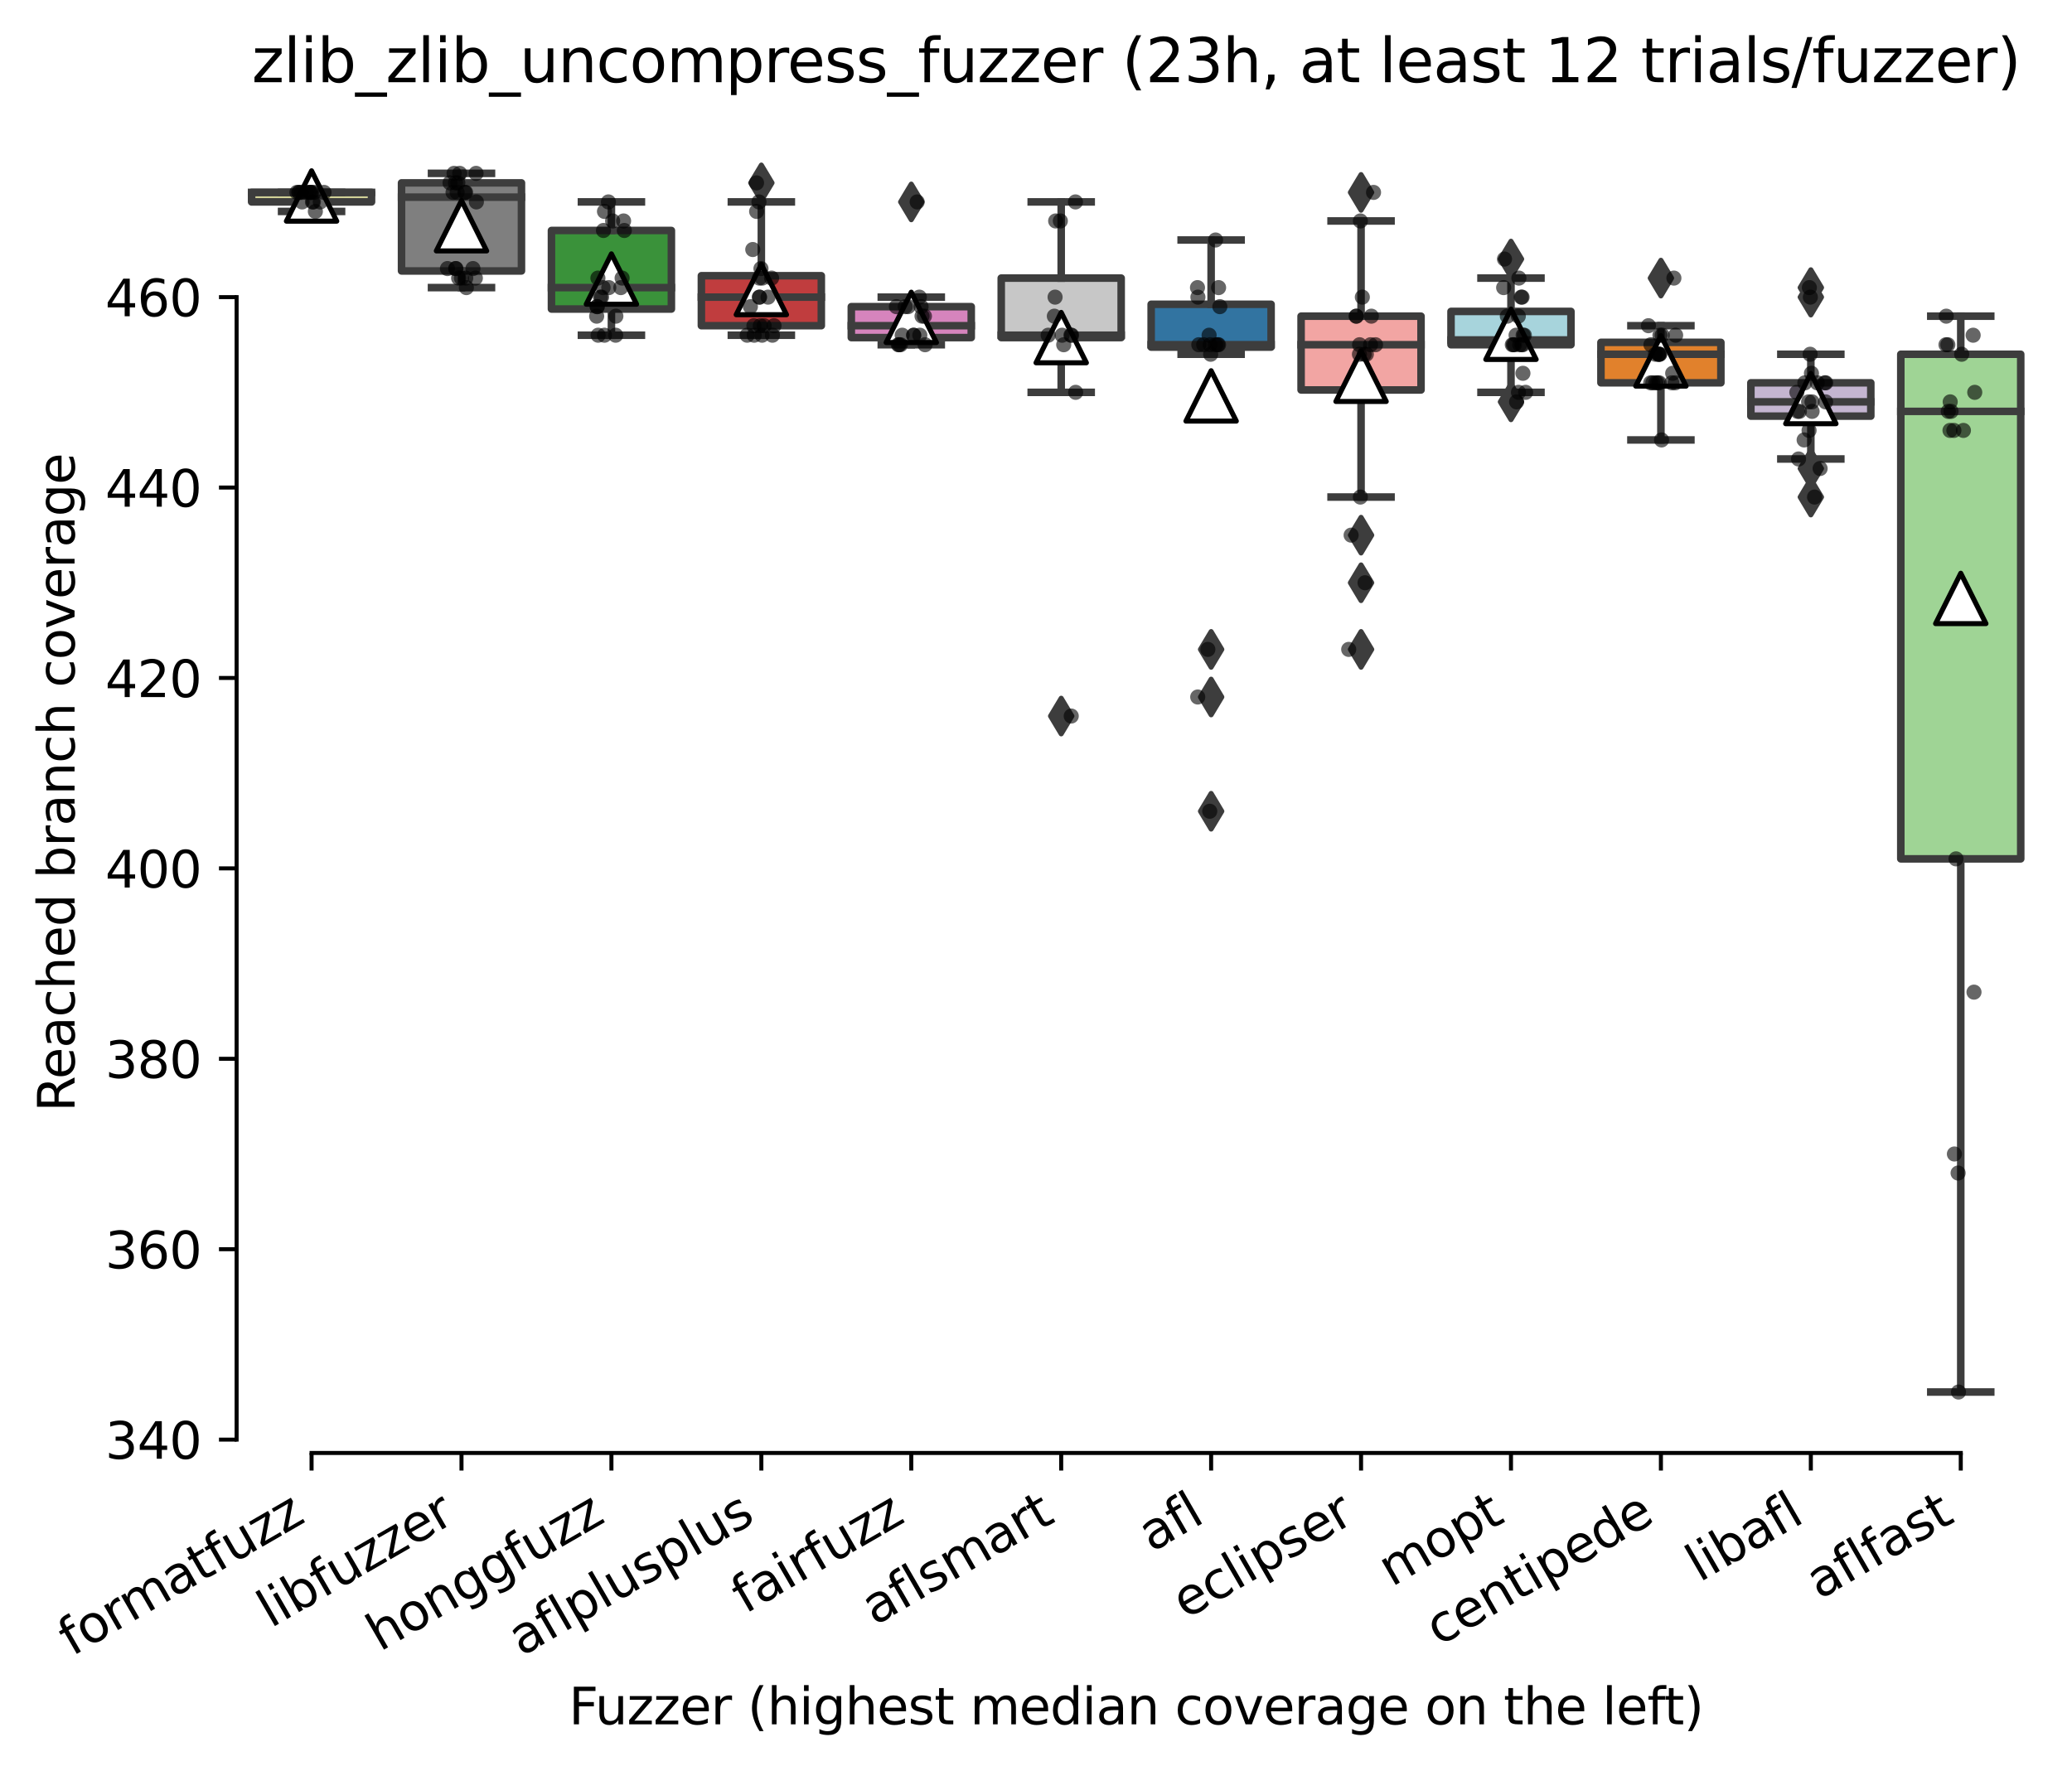 <?xml version="1.0" encoding="utf-8" standalone="no"?>
<!DOCTYPE svg PUBLIC "-//W3C//DTD SVG 1.1//EN"
  "http://www.w3.org/Graphics/SVG/1.1/DTD/svg11.dtd">
<svg xmlns:xlink="http://www.w3.org/1999/xlink" width="411.286pt" height="351.576pt" viewBox="0 0 411.286 351.576" xmlns="http://www.w3.org/2000/svg" version="1.1">
 <defs>
  <style type="text/css">*{stroke-linejoin: round; stroke-linecap: butt}</style>
 </defs>
 <g id="figure_1">
  <g id="patch_1">
   <path d="M 0 351.576 
L 411.286 351.576 
L 411.286 0 
L 0 0 
z
" style="fill: #ffffff"/>
  </g>
  <g id="axes_1">
   <g id="patch_2">
    <path d="M 46.966 288.43 
L 404.086 288.43 
L 404.086 22.318 
L 46.966 22.318 
z
" style="fill: #ffffff"/>
   </g>
   <g id="patch_3">
    <path d="M 49.942 40.084 
L 73.75 40.084 
L 73.75 38.194 
L 49.942 38.194 
L 49.942 40.084 
z
" clip-path="url(#pc93873ce07)" style="fill: #d1d197; stroke: #3d3d3d; stroke-width: 1.5; stroke-linejoin: miter"/>
   </g>
   <g id="patch_4">
    <path d="M 79.702 53.787 
L 103.51 53.787 
L 103.51 36.304 
L 79.702 36.304 
L 79.702 53.787 
z
" clip-path="url(#pc93873ce07)" style="fill: #7f7f7f; stroke: #3d3d3d; stroke-width: 1.5; stroke-linejoin: miter"/>
   </g>
   <g id="patch_5">
    <path d="M 109.462 61.347 
L 133.27 61.347 
L 133.27 45.754 
L 109.462 45.754 
L 109.462 61.347 
z
" clip-path="url(#pc93873ce07)" style="fill: #3a923a; stroke: #3d3d3d; stroke-width: 1.5; stroke-linejoin: miter"/>
   </g>
   <g id="patch_6">
    <path d="M 139.222 64.654 
L 163.03 64.654 
L 163.03 54.732 
L 139.222 54.732 
L 139.222 64.654 
z
" clip-path="url(#pc93873ce07)" style="fill: #c03d3e; stroke: #3d3d3d; stroke-width: 1.5; stroke-linejoin: miter"/>
   </g>
   <g id="patch_7">
    <path d="M 168.982 67.017 
L 192.79 67.017 
L 192.79 60.874 
L 168.982 60.874 
L 168.982 67.017 
z
" clip-path="url(#pc93873ce07)" style="fill: #d684bd; stroke: #3d3d3d; stroke-width: 1.5; stroke-linejoin: miter"/>
   </g>
   <g id="patch_8">
    <path d="M 198.742 67.017 
L 222.55 67.017 
L 222.55 55.204 
L 198.742 55.204 
L 198.742 67.017 
z
" clip-path="url(#pc93873ce07)" style="fill: #c7c7c7; stroke: #3d3d3d; stroke-width: 1.5; stroke-linejoin: miter"/>
   </g>
   <g id="patch_9">
    <path d="M 228.502 68.907 
L 252.31 68.907 
L 252.31 60.402 
L 228.502 60.402 
L 228.502 68.907 
z
" clip-path="url(#pc93873ce07)" style="fill: #3274a1; stroke: #3d3d3d; stroke-width: 1.5; stroke-linejoin: miter"/>
   </g>
   <g id="patch_10">
    <path d="M 258.262 77.412 
L 282.07 77.412 
L 282.07 62.764 
L 258.262 62.764 
L 258.262 77.412 
z
" clip-path="url(#pc93873ce07)" style="fill: #f2a5a3; stroke: #3d3d3d; stroke-width: 1.5; stroke-linejoin: miter"/>
   </g>
   <g id="patch_11">
    <path d="M 288.022 68.434 
L 311.83 68.434 
L 311.83 61.819 
L 288.022 61.819 
L 288.022 68.434 
z
" clip-path="url(#pc93873ce07)" style="fill: #a7d4dc; stroke: #3d3d3d; stroke-width: 1.5; stroke-linejoin: miter"/>
   </g>
   <g id="patch_12">
    <path d="M 317.782 75.994 
L 341.59 75.994 
L 341.59 67.962 
L 317.782 67.962 
L 317.782 75.994 
z
" clip-path="url(#pc93873ce07)" style="fill: #e1812c; stroke: #3d3d3d; stroke-width: 1.5; stroke-linejoin: miter"/>
   </g>
   <g id="patch_13">
    <path d="M 347.542 82.609 
L 371.35 82.609 
L 371.35 75.994 
L 347.542 75.994 
L 347.542 82.609 
z
" clip-path="url(#pc93873ce07)" style="fill: #c4b5d0; stroke: #3d3d3d; stroke-width: 1.5; stroke-linejoin: miter"/>
   </g>
   <g id="patch_14">
    <path d="M 377.302 170.494 
L 401.11 170.494 
L 401.11 70.324 
L 377.302 70.324 
L 377.302 170.494 
z
" clip-path="url(#pc93873ce07)" style="fill: #9fd495; stroke: #3d3d3d; stroke-width: 1.5; stroke-linejoin: miter"/>
   </g>
   <g id="matplotlib.axis_1">
    <g id="xtick_1">
     <g id="line2d_1">
      <defs>
       <path id="m51e495856e" d="M 0 0 
L 0 3.5 
" style="stroke: #000000; stroke-width: 0.8"/>
      </defs>
      <g>
       <use xlink:href="#m51e495856e" x="61.846" y="288.43" style="stroke: #000000; stroke-width: 0.8"/>
      </g>
     </g>
     <g id="text_1">
      <!-- formatfuzz -->
      <g transform="translate(14.284 328.87) rotate(-30) scale(0.1 -0.1)">
       <defs>
        <path id="DejaVuSans-66" d="M 2375 4863 
L 2375 4384 
L 1825 4384 
Q 1516 4384 1395 4259 
Q 1275 4134 1275 3809 
L 1275 3500 
L 2222 3500 
L 2222 3053 
L 1275 3053 
L 1275 0 
L 697 0 
L 697 3053 
L 147 3053 
L 147 3500 
L 697 3500 
L 697 3744 
Q 697 4328 969 4595 
Q 1241 4863 1831 4863 
L 2375 4863 
z
" transform="scale(0.016)"/>
        <path id="DejaVuSans-6f" d="M 1959 3097 
Q 1497 3097 1228 2736 
Q 959 2375 959 1747 
Q 959 1119 1226 758 
Q 1494 397 1959 397 
Q 2419 397 2687 759 
Q 2956 1122 2956 1747 
Q 2956 2369 2687 2733 
Q 2419 3097 1959 3097 
z
M 1959 3584 
Q 2709 3584 3137 3096 
Q 3566 2609 3566 1747 
Q 3566 888 3137 398 
Q 2709 -91 1959 -91 
Q 1206 -91 779 398 
Q 353 888 353 1747 
Q 353 2609 779 3096 
Q 1206 3584 1959 3584 
z
" transform="scale(0.016)"/>
        <path id="DejaVuSans-72" d="M 2631 2963 
Q 2534 3019 2420 3045 
Q 2306 3072 2169 3072 
Q 1681 3072 1420 2755 
Q 1159 2438 1159 1844 
L 1159 0 
L 581 0 
L 581 3500 
L 1159 3500 
L 1159 2956 
Q 1341 3275 1631 3429 
Q 1922 3584 2338 3584 
Q 2397 3584 2469 3576 
Q 2541 3569 2628 3553 
L 2631 2963 
z
" transform="scale(0.016)"/>
        <path id="DejaVuSans-6d" d="M 3328 2828 
Q 3544 3216 3844 3400 
Q 4144 3584 4550 3584 
Q 5097 3584 5394 3201 
Q 5691 2819 5691 2113 
L 5691 0 
L 5113 0 
L 5113 2094 
Q 5113 2597 4934 2840 
Q 4756 3084 4391 3084 
Q 3944 3084 3684 2787 
Q 3425 2491 3425 1978 
L 3425 0 
L 2847 0 
L 2847 2094 
Q 2847 2600 2669 2842 
Q 2491 3084 2119 3084 
Q 1678 3084 1418 2786 
Q 1159 2488 1159 1978 
L 1159 0 
L 581 0 
L 581 3500 
L 1159 3500 
L 1159 2956 
Q 1356 3278 1631 3431 
Q 1906 3584 2284 3584 
Q 2666 3584 2933 3390 
Q 3200 3197 3328 2828 
z
" transform="scale(0.016)"/>
        <path id="DejaVuSans-61" d="M 2194 1759 
Q 1497 1759 1228 1600 
Q 959 1441 959 1056 
Q 959 750 1161 570 
Q 1363 391 1709 391 
Q 2188 391 2477 730 
Q 2766 1069 2766 1631 
L 2766 1759 
L 2194 1759 
z
M 3341 1997 
L 3341 0 
L 2766 0 
L 2766 531 
Q 2569 213 2275 61 
Q 1981 -91 1556 -91 
Q 1019 -91 701 211 
Q 384 513 384 1019 
Q 384 1609 779 1909 
Q 1175 2209 1959 2209 
L 2766 2209 
L 2766 2266 
Q 2766 2663 2505 2880 
Q 2244 3097 1772 3097 
Q 1472 3097 1187 3025 
Q 903 2953 641 2809 
L 641 3341 
Q 956 3463 1253 3523 
Q 1550 3584 1831 3584 
Q 2591 3584 2966 3190 
Q 3341 2797 3341 1997 
z
" transform="scale(0.016)"/>
        <path id="DejaVuSans-74" d="M 1172 4494 
L 1172 3500 
L 2356 3500 
L 2356 3053 
L 1172 3053 
L 1172 1153 
Q 1172 725 1289 603 
Q 1406 481 1766 481 
L 2356 481 
L 2356 0 
L 1766 0 
Q 1100 0 847 248 
Q 594 497 594 1153 
L 594 3053 
L 172 3053 
L 172 3500 
L 594 3500 
L 594 4494 
L 1172 4494 
z
" transform="scale(0.016)"/>
        <path id="DejaVuSans-75" d="M 544 1381 
L 544 3500 
L 1119 3500 
L 1119 1403 
Q 1119 906 1312 657 
Q 1506 409 1894 409 
Q 2359 409 2629 706 
Q 2900 1003 2900 1516 
L 2900 3500 
L 3475 3500 
L 3475 0 
L 2900 0 
L 2900 538 
Q 2691 219 2414 64 
Q 2138 -91 1772 -91 
Q 1169 -91 856 284 
Q 544 659 544 1381 
z
M 1991 3584 
L 1991 3584 
z
" transform="scale(0.016)"/>
        <path id="DejaVuSans-7a" d="M 353 3500 
L 3084 3500 
L 3084 2975 
L 922 459 
L 3084 459 
L 3084 0 
L 275 0 
L 275 525 
L 2438 3041 
L 353 3041 
L 353 3500 
z
" transform="scale(0.016)"/>
       </defs>
       <use xlink:href="#DejaVuSans-66"/>
       <use xlink:href="#DejaVuSans-6f" x="35.205"/>
       <use xlink:href="#DejaVuSans-72" x="96.387"/>
       <use xlink:href="#DejaVuSans-6d" x="135.75"/>
       <use xlink:href="#DejaVuSans-61" x="233.162"/>
       <use xlink:href="#DejaVuSans-74" x="294.441"/>
       <use xlink:href="#DejaVuSans-66" x="333.65"/>
       <use xlink:href="#DejaVuSans-75" x="368.855"/>
       <use xlink:href="#DejaVuSans-7a" x="432.234"/>
       <use xlink:href="#DejaVuSans-7a" x="484.725"/>
      </g>
     </g>
    </g>
    <g id="xtick_2">
     <g id="line2d_2">
      <g>
       <use xlink:href="#m51e495856e" x="91.606" y="288.43" style="stroke: #000000; stroke-width: 0.8"/>
      </g>
     </g>
     <g id="text_2">
      <!-- libfuzzer -->
      <g transform="translate(53.739 323.272) rotate(-30) scale(0.1 -0.1)">
       <defs>
        <path id="DejaVuSans-6c" d="M 603 4863 
L 1178 4863 
L 1178 0 
L 603 0 
L 603 4863 
z
" transform="scale(0.016)"/>
        <path id="DejaVuSans-69" d="M 603 3500 
L 1178 3500 
L 1178 0 
L 603 0 
L 603 3500 
z
M 603 4863 
L 1178 4863 
L 1178 4134 
L 603 4134 
L 603 4863 
z
" transform="scale(0.016)"/>
        <path id="DejaVuSans-62" d="M 3116 1747 
Q 3116 2381 2855 2742 
Q 2594 3103 2138 3103 
Q 1681 3103 1420 2742 
Q 1159 2381 1159 1747 
Q 1159 1113 1420 752 
Q 1681 391 2138 391 
Q 2594 391 2855 752 
Q 3116 1113 3116 1747 
z
M 1159 2969 
Q 1341 3281 1617 3432 
Q 1894 3584 2278 3584 
Q 2916 3584 3314 3078 
Q 3713 2572 3713 1747 
Q 3713 922 3314 415 
Q 2916 -91 2278 -91 
Q 1894 -91 1617 61 
Q 1341 213 1159 525 
L 1159 0 
L 581 0 
L 581 4863 
L 1159 4863 
L 1159 2969 
z
" transform="scale(0.016)"/>
        <path id="DejaVuSans-65" d="M 3597 1894 
L 3597 1613 
L 953 1613 
Q 991 1019 1311 708 
Q 1631 397 2203 397 
Q 2534 397 2845 478 
Q 3156 559 3463 722 
L 3463 178 
Q 3153 47 2828 -22 
Q 2503 -91 2169 -91 
Q 1331 -91 842 396 
Q 353 884 353 1716 
Q 353 2575 817 3079 
Q 1281 3584 2069 3584 
Q 2775 3584 3186 3129 
Q 3597 2675 3597 1894 
z
M 3022 2063 
Q 3016 2534 2758 2815 
Q 2500 3097 2075 3097 
Q 1594 3097 1305 2825 
Q 1016 2553 972 2059 
L 3022 2063 
z
" transform="scale(0.016)"/>
       </defs>
       <use xlink:href="#DejaVuSans-6c"/>
       <use xlink:href="#DejaVuSans-69" x="27.783"/>
       <use xlink:href="#DejaVuSans-62" x="55.566"/>
       <use xlink:href="#DejaVuSans-66" x="119.043"/>
       <use xlink:href="#DejaVuSans-75" x="154.248"/>
       <use xlink:href="#DejaVuSans-7a" x="217.627"/>
       <use xlink:href="#DejaVuSans-7a" x="270.117"/>
       <use xlink:href="#DejaVuSans-65" x="322.607"/>
       <use xlink:href="#DejaVuSans-72" x="384.131"/>
      </g>
     </g>
    </g>
    <g id="xtick_3">
     <g id="line2d_3">
      <g>
       <use xlink:href="#m51e495856e" x="121.366" y="288.43" style="stroke: #000000; stroke-width: 0.8"/>
      </g>
     </g>
     <g id="text_3">
      <!-- honggfuzz -->
      <g transform="translate(75.426 327.933) rotate(-30) scale(0.1 -0.1)">
       <defs>
        <path id="DejaVuSans-68" d="M 3513 2113 
L 3513 0 
L 2938 0 
L 2938 2094 
Q 2938 2591 2744 2837 
Q 2550 3084 2163 3084 
Q 1697 3084 1428 2787 
Q 1159 2491 1159 1978 
L 1159 0 
L 581 0 
L 581 4863 
L 1159 4863 
L 1159 2956 
Q 1366 3272 1645 3428 
Q 1925 3584 2291 3584 
Q 2894 3584 3203 3211 
Q 3513 2838 3513 2113 
z
" transform="scale(0.016)"/>
        <path id="DejaVuSans-6e" d="M 3513 2113 
L 3513 0 
L 2938 0 
L 2938 2094 
Q 2938 2591 2744 2837 
Q 2550 3084 2163 3084 
Q 1697 3084 1428 2787 
Q 1159 2491 1159 1978 
L 1159 0 
L 581 0 
L 581 3500 
L 1159 3500 
L 1159 2956 
Q 1366 3272 1645 3428 
Q 1925 3584 2291 3584 
Q 2894 3584 3203 3211 
Q 3513 2838 3513 2113 
z
" transform="scale(0.016)"/>
        <path id="DejaVuSans-67" d="M 2906 1791 
Q 2906 2416 2648 2759 
Q 2391 3103 1925 3103 
Q 1463 3103 1205 2759 
Q 947 2416 947 1791 
Q 947 1169 1205 825 
Q 1463 481 1925 481 
Q 2391 481 2648 825 
Q 2906 1169 2906 1791 
z
M 3481 434 
Q 3481 -459 3084 -895 
Q 2688 -1331 1869 -1331 
Q 1566 -1331 1297 -1286 
Q 1028 -1241 775 -1147 
L 775 -588 
Q 1028 -725 1275 -790 
Q 1522 -856 1778 -856 
Q 2344 -856 2625 -561 
Q 2906 -266 2906 331 
L 2906 616 
Q 2728 306 2450 153 
Q 2172 0 1784 0 
Q 1141 0 747 490 
Q 353 981 353 1791 
Q 353 2603 747 3093 
Q 1141 3584 1784 3584 
Q 2172 3584 2450 3431 
Q 2728 3278 2906 2969 
L 2906 3500 
L 3481 3500 
L 3481 434 
z
" transform="scale(0.016)"/>
       </defs>
       <use xlink:href="#DejaVuSans-68"/>
       <use xlink:href="#DejaVuSans-6f" x="63.379"/>
       <use xlink:href="#DejaVuSans-6e" x="124.561"/>
       <use xlink:href="#DejaVuSans-67" x="187.939"/>
       <use xlink:href="#DejaVuSans-67" x="251.416"/>
       <use xlink:href="#DejaVuSans-66" x="314.893"/>
       <use xlink:href="#DejaVuSans-75" x="350.098"/>
       <use xlink:href="#DejaVuSans-7a" x="413.477"/>
       <use xlink:href="#DejaVuSans-7a" x="465.967"/>
      </g>
     </g>
    </g>
    <g id="xtick_4">
     <g id="line2d_4">
      <g>
       <use xlink:href="#m51e495856e" x="151.126" y="288.43" style="stroke: #000000; stroke-width: 0.8"/>
      </g>
     </g>
     <g id="text_4">
      <!-- aflplusplus -->
      <g transform="translate(103.517 328.897) rotate(-30) scale(0.1 -0.1)">
       <defs>
        <path id="DejaVuSans-70" d="M 1159 525 
L 1159 -1331 
L 581 -1331 
L 581 3500 
L 1159 3500 
L 1159 2969 
Q 1341 3281 1617 3432 
Q 1894 3584 2278 3584 
Q 2916 3584 3314 3078 
Q 3713 2572 3713 1747 
Q 3713 922 3314 415 
Q 2916 -91 2278 -91 
Q 1894 -91 1617 61 
Q 1341 213 1159 525 
z
M 3116 1747 
Q 3116 2381 2855 2742 
Q 2594 3103 2138 3103 
Q 1681 3103 1420 2742 
Q 1159 2381 1159 1747 
Q 1159 1113 1420 752 
Q 1681 391 2138 391 
Q 2594 391 2855 752 
Q 3116 1113 3116 1747 
z
" transform="scale(0.016)"/>
        <path id="DejaVuSans-73" d="M 2834 3397 
L 2834 2853 
Q 2591 2978 2328 3040 
Q 2066 3103 1784 3103 
Q 1356 3103 1142 2972 
Q 928 2841 928 2578 
Q 928 2378 1081 2264 
Q 1234 2150 1697 2047 
L 1894 2003 
Q 2506 1872 2764 1633 
Q 3022 1394 3022 966 
Q 3022 478 2636 193 
Q 2250 -91 1575 -91 
Q 1294 -91 989 -36 
Q 684 19 347 128 
L 347 722 
Q 666 556 975 473 
Q 1284 391 1588 391 
Q 1994 391 2212 530 
Q 2431 669 2431 922 
Q 2431 1156 2273 1281 
Q 2116 1406 1581 1522 
L 1381 1569 
Q 847 1681 609 1914 
Q 372 2147 372 2553 
Q 372 3047 722 3315 
Q 1072 3584 1716 3584 
Q 2034 3584 2315 3537 
Q 2597 3491 2834 3397 
z
" transform="scale(0.016)"/>
       </defs>
       <use xlink:href="#DejaVuSans-61"/>
       <use xlink:href="#DejaVuSans-66" x="61.279"/>
       <use xlink:href="#DejaVuSans-6c" x="96.484"/>
       <use xlink:href="#DejaVuSans-70" x="124.268"/>
       <use xlink:href="#DejaVuSans-6c" x="187.744"/>
       <use xlink:href="#DejaVuSans-75" x="215.527"/>
       <use xlink:href="#DejaVuSans-73" x="278.906"/>
       <use xlink:href="#DejaVuSans-70" x="331.006"/>
       <use xlink:href="#DejaVuSans-6c" x="394.482"/>
       <use xlink:href="#DejaVuSans-75" x="422.266"/>
       <use xlink:href="#DejaVuSans-73" x="485.645"/>
      </g>
     </g>
    </g>
    <g id="xtick_5">
     <g id="line2d_5">
      <g>
       <use xlink:href="#m51e495856e" x="180.886" y="288.43" style="stroke: #000000; stroke-width: 0.8"/>
      </g>
     </g>
     <g id="text_5">
      <!-- fairfuzz -->
      <g transform="translate(147.896 320.457) rotate(-30) scale(0.1 -0.1)">
       <use xlink:href="#DejaVuSans-66"/>
       <use xlink:href="#DejaVuSans-61" x="35.205"/>
       <use xlink:href="#DejaVuSans-69" x="96.484"/>
       <use xlink:href="#DejaVuSans-72" x="124.268"/>
       <use xlink:href="#DejaVuSans-66" x="165.381"/>
       <use xlink:href="#DejaVuSans-75" x="200.586"/>
       <use xlink:href="#DejaVuSans-7a" x="263.965"/>
       <use xlink:href="#DejaVuSans-7a" x="316.455"/>
      </g>
     </g>
    </g>
    <g id="xtick_6">
     <g id="line2d_6">
      <g>
       <use xlink:href="#m51e495856e" x="210.646" y="288.43" style="stroke: #000000; stroke-width: 0.8"/>
      </g>
     </g>
     <g id="text_6">
      <!-- aflsmart -->
      <g transform="translate(173.635 322.779) rotate(-30) scale(0.1 -0.1)">
       <use xlink:href="#DejaVuSans-61"/>
       <use xlink:href="#DejaVuSans-66" x="61.279"/>
       <use xlink:href="#DejaVuSans-6c" x="96.484"/>
       <use xlink:href="#DejaVuSans-73" x="124.268"/>
       <use xlink:href="#DejaVuSans-6d" x="176.367"/>
       <use xlink:href="#DejaVuSans-61" x="273.779"/>
       <use xlink:href="#DejaVuSans-72" x="335.059"/>
       <use xlink:href="#DejaVuSans-74" x="376.172"/>
      </g>
     </g>
    </g>
    <g id="xtick_7">
     <g id="line2d_7">
      <g>
       <use xlink:href="#m51e495856e" x="240.406" y="288.43" style="stroke: #000000; stroke-width: 0.8"/>
      </g>
     </g>
     <g id="text_7">
      <!-- afl -->
      <g transform="translate(228.604 308.224) rotate(-30) scale(0.1 -0.1)">
       <use xlink:href="#DejaVuSans-61"/>
       <use xlink:href="#DejaVuSans-66" x="61.279"/>
       <use xlink:href="#DejaVuSans-6c" x="96.484"/>
      </g>
     </g>
    </g>
    <g id="xtick_8">
     <g id="line2d_8">
      <g>
       <use xlink:href="#m51e495856e" x="270.166" y="288.43" style="stroke: #000000; stroke-width: 0.8"/>
      </g>
     </g>
     <g id="text_8">
      <!-- eclipser -->
      <g transform="translate(235.325 321.525) rotate(-30) scale(0.1 -0.1)">
       <defs>
        <path id="DejaVuSans-63" d="M 3122 3366 
L 3122 2828 
Q 2878 2963 2633 3030 
Q 2388 3097 2138 3097 
Q 1578 3097 1268 2742 
Q 959 2388 959 1747 
Q 959 1106 1268 751 
Q 1578 397 2138 397 
Q 2388 397 2633 464 
Q 2878 531 3122 666 
L 3122 134 
Q 2881 22 2623 -34 
Q 2366 -91 2075 -91 
Q 1284 -91 818 406 
Q 353 903 353 1747 
Q 353 2603 823 3093 
Q 1294 3584 2113 3584 
Q 2378 3584 2631 3529 
Q 2884 3475 3122 3366 
z
" transform="scale(0.016)"/>
       </defs>
       <use xlink:href="#DejaVuSans-65"/>
       <use xlink:href="#DejaVuSans-63" x="61.523"/>
       <use xlink:href="#DejaVuSans-6c" x="116.504"/>
       <use xlink:href="#DejaVuSans-69" x="144.287"/>
       <use xlink:href="#DejaVuSans-70" x="172.07"/>
       <use xlink:href="#DejaVuSans-73" x="235.547"/>
       <use xlink:href="#DejaVuSans-65" x="287.646"/>
       <use xlink:href="#DejaVuSans-72" x="349.17"/>
      </g>
     </g>
    </g>
    <g id="xtick_9">
     <g id="line2d_9">
      <g>
       <use xlink:href="#m51e495856e" x="299.926" y="288.43" style="stroke: #000000; stroke-width: 0.8"/>
      </g>
     </g>
     <g id="text_9">
      <!-- mopt -->
      <g transform="translate(276.258 315.075) rotate(-30) scale(0.1 -0.1)">
       <use xlink:href="#DejaVuSans-6d"/>
       <use xlink:href="#DejaVuSans-6f" x="97.412"/>
       <use xlink:href="#DejaVuSans-70" x="158.594"/>
       <use xlink:href="#DejaVuSans-74" x="222.07"/>
      </g>
     </g>
    </g>
    <g id="xtick_10">
     <g id="line2d_10">
      <g>
       <use xlink:href="#m51e495856e" x="329.686" y="288.43" style="stroke: #000000; stroke-width: 0.8"/>
      </g>
     </g>
     <g id="text_10">
      <!-- centipede -->
      <g transform="translate(285.612 326.856) rotate(-30) scale(0.1 -0.1)">
       <defs>
        <path id="DejaVuSans-64" d="M 2906 2969 
L 2906 4863 
L 3481 4863 
L 3481 0 
L 2906 0 
L 2906 525 
Q 2725 213 2448 61 
Q 2172 -91 1784 -91 
Q 1150 -91 751 415 
Q 353 922 353 1747 
Q 353 2572 751 3078 
Q 1150 3584 1784 3584 
Q 2172 3584 2448 3432 
Q 2725 3281 2906 2969 
z
M 947 1747 
Q 947 1113 1208 752 
Q 1469 391 1925 391 
Q 2381 391 2643 752 
Q 2906 1113 2906 1747 
Q 2906 2381 2643 2742 
Q 2381 3103 1925 3103 
Q 1469 3103 1208 2742 
Q 947 2381 947 1747 
z
" transform="scale(0.016)"/>
       </defs>
       <use xlink:href="#DejaVuSans-63"/>
       <use xlink:href="#DejaVuSans-65" x="54.98"/>
       <use xlink:href="#DejaVuSans-6e" x="116.504"/>
       <use xlink:href="#DejaVuSans-74" x="179.883"/>
       <use xlink:href="#DejaVuSans-69" x="219.092"/>
       <use xlink:href="#DejaVuSans-70" x="246.875"/>
       <use xlink:href="#DejaVuSans-65" x="310.352"/>
       <use xlink:href="#DejaVuSans-64" x="371.875"/>
       <use xlink:href="#DejaVuSans-65" x="435.352"/>
      </g>
     </g>
    </g>
    <g id="xtick_11">
     <g id="line2d_11">
      <g>
       <use xlink:href="#m51e495856e" x="359.446" y="288.43" style="stroke: #000000; stroke-width: 0.8"/>
      </g>
     </g>
     <g id="text_11">
      <!-- libafl -->
      <g transform="translate(337.334 314.176) rotate(-30) scale(0.1 -0.1)">
       <use xlink:href="#DejaVuSans-6c"/>
       <use xlink:href="#DejaVuSans-69" x="27.783"/>
       <use xlink:href="#DejaVuSans-62" x="55.566"/>
       <use xlink:href="#DejaVuSans-61" x="119.043"/>
       <use xlink:href="#DejaVuSans-66" x="180.322"/>
       <use xlink:href="#DejaVuSans-6c" x="215.527"/>
      </g>
     </g>
    </g>
    <g id="xtick_12">
     <g id="line2d_12">
      <g>
       <use xlink:href="#m51e495856e" x="389.206" y="288.43" style="stroke: #000000; stroke-width: 0.8"/>
      </g>
     </g>
     <g id="text_12">
      <!-- aflfast -->
      <g transform="translate(361.142 317.613) rotate(-30) scale(0.1 -0.1)">
       <use xlink:href="#DejaVuSans-61"/>
       <use xlink:href="#DejaVuSans-66" x="61.279"/>
       <use xlink:href="#DejaVuSans-6c" x="96.484"/>
       <use xlink:href="#DejaVuSans-66" x="124.268"/>
       <use xlink:href="#DejaVuSans-61" x="159.473"/>
       <use xlink:href="#DejaVuSans-73" x="220.752"/>
       <use xlink:href="#DejaVuSans-74" x="272.852"/>
      </g>
     </g>
    </g>
    <g id="text_13">
     <!-- Fuzzer (highest median coverage on the left) -->
     <g transform="translate(112.908 342.297) scale(0.1 -0.1)">
      <defs>
       <path id="DejaVuSans-46" d="M 628 4666 
L 3309 4666 
L 3309 4134 
L 1259 4134 
L 1259 2759 
L 3109 2759 
L 3109 2228 
L 1259 2228 
L 1259 0 
L 628 0 
L 628 4666 
z
" transform="scale(0.016)"/>
       <path id="DejaVuSans-20" transform="scale(0.016)"/>
       <path id="DejaVuSans-28" d="M 1984 4856 
Q 1566 4138 1362 3434 
Q 1159 2731 1159 2009 
Q 1159 1288 1364 580 
Q 1569 -128 1984 -844 
L 1484 -844 
Q 1016 -109 783 600 
Q 550 1309 550 2009 
Q 550 2706 781 3412 
Q 1013 4119 1484 4856 
L 1984 4856 
z
" transform="scale(0.016)"/>
       <path id="DejaVuSans-76" d="M 191 3500 
L 800 3500 
L 1894 563 
L 2988 3500 
L 3597 3500 
L 2284 0 
L 1503 0 
L 191 3500 
z
" transform="scale(0.016)"/>
       <path id="DejaVuSans-29" d="M 513 4856 
L 1013 4856 
Q 1481 4119 1714 3412 
Q 1947 2706 1947 2009 
Q 1947 1309 1714 600 
Q 1481 -109 1013 -844 
L 513 -844 
Q 928 -128 1133 580 
Q 1338 1288 1338 2009 
Q 1338 2731 1133 3434 
Q 928 4138 513 4856 
z
" transform="scale(0.016)"/>
      </defs>
      <use xlink:href="#DejaVuSans-46"/>
      <use xlink:href="#DejaVuSans-75" x="52.02"/>
      <use xlink:href="#DejaVuSans-7a" x="115.398"/>
      <use xlink:href="#DejaVuSans-7a" x="167.889"/>
      <use xlink:href="#DejaVuSans-65" x="220.379"/>
      <use xlink:href="#DejaVuSans-72" x="281.902"/>
      <use xlink:href="#DejaVuSans-20" x="323.016"/>
      <use xlink:href="#DejaVuSans-28" x="354.803"/>
      <use xlink:href="#DejaVuSans-68" x="393.816"/>
      <use xlink:href="#DejaVuSans-69" x="457.195"/>
      <use xlink:href="#DejaVuSans-67" x="484.979"/>
      <use xlink:href="#DejaVuSans-68" x="548.455"/>
      <use xlink:href="#DejaVuSans-65" x="611.834"/>
      <use xlink:href="#DejaVuSans-73" x="673.357"/>
      <use xlink:href="#DejaVuSans-74" x="725.457"/>
      <use xlink:href="#DejaVuSans-20" x="764.666"/>
      <use xlink:href="#DejaVuSans-6d" x="796.453"/>
      <use xlink:href="#DejaVuSans-65" x="893.865"/>
      <use xlink:href="#DejaVuSans-64" x="955.389"/>
      <use xlink:href="#DejaVuSans-69" x="1018.865"/>
      <use xlink:href="#DejaVuSans-61" x="1046.648"/>
      <use xlink:href="#DejaVuSans-6e" x="1107.928"/>
      <use xlink:href="#DejaVuSans-20" x="1171.307"/>
      <use xlink:href="#DejaVuSans-63" x="1203.094"/>
      <use xlink:href="#DejaVuSans-6f" x="1258.074"/>
      <use xlink:href="#DejaVuSans-76" x="1319.256"/>
      <use xlink:href="#DejaVuSans-65" x="1378.436"/>
      <use xlink:href="#DejaVuSans-72" x="1439.959"/>
      <use xlink:href="#DejaVuSans-61" x="1481.072"/>
      <use xlink:href="#DejaVuSans-67" x="1542.352"/>
      <use xlink:href="#DejaVuSans-65" x="1605.828"/>
      <use xlink:href="#DejaVuSans-20" x="1667.352"/>
      <use xlink:href="#DejaVuSans-6f" x="1699.139"/>
      <use xlink:href="#DejaVuSans-6e" x="1760.32"/>
      <use xlink:href="#DejaVuSans-20" x="1823.699"/>
      <use xlink:href="#DejaVuSans-74" x="1855.486"/>
      <use xlink:href="#DejaVuSans-68" x="1894.695"/>
      <use xlink:href="#DejaVuSans-65" x="1958.074"/>
      <use xlink:href="#DejaVuSans-20" x="2019.598"/>
      <use xlink:href="#DejaVuSans-6c" x="2051.385"/>
      <use xlink:href="#DejaVuSans-65" x="2079.168"/>
      <use xlink:href="#DejaVuSans-66" x="2140.691"/>
      <use xlink:href="#DejaVuSans-74" x="2174.146"/>
      <use xlink:href="#DejaVuSans-29" x="2213.355"/>
     </g>
    </g>
   </g>
   <g id="matplotlib.axis_2">
    <g id="ytick_1">
     <g id="line2d_13">
      <defs>
       <path id="m1188e2048d" d="M 0 0 
L -3.5 0 
" style="stroke: #000000; stroke-width: 0.8"/>
      </defs>
      <g>
       <use xlink:href="#m1188e2048d" x="46.966" y="285.784" style="stroke: #000000; stroke-width: 0.8"/>
      </g>
     </g>
     <g id="text_14">
      <!-- 340 -->
      <g transform="translate(20.878 289.583) scale(0.1 -0.1)">
       <defs>
        <path id="DejaVuSans-33" d="M 2597 2516 
Q 3050 2419 3304 2112 
Q 3559 1806 3559 1356 
Q 3559 666 3084 287 
Q 2609 -91 1734 -91 
Q 1441 -91 1130 -33 
Q 819 25 488 141 
L 488 750 
Q 750 597 1062 519 
Q 1375 441 1716 441 
Q 2309 441 2620 675 
Q 2931 909 2931 1356 
Q 2931 1769 2642 2001 
Q 2353 2234 1838 2234 
L 1294 2234 
L 1294 2753 
L 1863 2753 
Q 2328 2753 2575 2939 
Q 2822 3125 2822 3475 
Q 2822 3834 2567 4026 
Q 2313 4219 1838 4219 
Q 1578 4219 1281 4162 
Q 984 4106 628 3988 
L 628 4550 
Q 988 4650 1302 4700 
Q 1616 4750 1894 4750 
Q 2613 4750 3031 4423 
Q 3450 4097 3450 3541 
Q 3450 3153 3228 2886 
Q 3006 2619 2597 2516 
z
" transform="scale(0.016)"/>
        <path id="DejaVuSans-34" d="M 2419 4116 
L 825 1625 
L 2419 1625 
L 2419 4116 
z
M 2253 4666 
L 3047 4666 
L 3047 1625 
L 3713 1625 
L 3713 1100 
L 3047 1100 
L 3047 0 
L 2419 0 
L 2419 1100 
L 313 1100 
L 313 1709 
L 2253 4666 
z
" transform="scale(0.016)"/>
        <path id="DejaVuSans-30" d="M 2034 4250 
Q 1547 4250 1301 3770 
Q 1056 3291 1056 2328 
Q 1056 1369 1301 889 
Q 1547 409 2034 409 
Q 2525 409 2770 889 
Q 3016 1369 3016 2328 
Q 3016 3291 2770 3770 
Q 2525 4250 2034 4250 
z
M 2034 4750 
Q 2819 4750 3233 4129 
Q 3647 3509 3647 2328 
Q 3647 1150 3233 529 
Q 2819 -91 2034 -91 
Q 1250 -91 836 529 
Q 422 1150 422 2328 
Q 422 3509 836 4129 
Q 1250 4750 2034 4750 
z
" transform="scale(0.016)"/>
       </defs>
       <use xlink:href="#DejaVuSans-33"/>
       <use xlink:href="#DejaVuSans-34" x="63.623"/>
       <use xlink:href="#DejaVuSans-30" x="127.246"/>
      </g>
     </g>
    </g>
    <g id="ytick_2">
     <g id="line2d_14">
      <g>
       <use xlink:href="#m1188e2048d" x="46.966" y="247.984" style="stroke: #000000; stroke-width: 0.8"/>
      </g>
     </g>
     <g id="text_15">
      <!-- 360 -->
      <g transform="translate(20.878 251.783) scale(0.1 -0.1)">
       <defs>
        <path id="DejaVuSans-36" d="M 2113 2584 
Q 1688 2584 1439 2293 
Q 1191 2003 1191 1497 
Q 1191 994 1439 701 
Q 1688 409 2113 409 
Q 2538 409 2786 701 
Q 3034 994 3034 1497 
Q 3034 2003 2786 2293 
Q 2538 2584 2113 2584 
z
M 3366 4563 
L 3366 3988 
Q 3128 4100 2886 4159 
Q 2644 4219 2406 4219 
Q 1781 4219 1451 3797 
Q 1122 3375 1075 2522 
Q 1259 2794 1537 2939 
Q 1816 3084 2150 3084 
Q 2853 3084 3261 2657 
Q 3669 2231 3669 1497 
Q 3669 778 3244 343 
Q 2819 -91 2113 -91 
Q 1303 -91 875 529 
Q 447 1150 447 2328 
Q 447 3434 972 4092 
Q 1497 4750 2381 4750 
Q 2619 4750 2861 4703 
Q 3103 4656 3366 4563 
z
" transform="scale(0.016)"/>
       </defs>
       <use xlink:href="#DejaVuSans-33"/>
       <use xlink:href="#DejaVuSans-36" x="63.623"/>
       <use xlink:href="#DejaVuSans-30" x="127.246"/>
      </g>
     </g>
    </g>
    <g id="ytick_3">
     <g id="line2d_15">
      <g>
       <use xlink:href="#m1188e2048d" x="46.966" y="210.184" style="stroke: #000000; stroke-width: 0.8"/>
      </g>
     </g>
     <g id="text_16">
      <!-- 380 -->
      <g transform="translate(20.878 213.983) scale(0.1 -0.1)">
       <defs>
        <path id="DejaVuSans-38" d="M 2034 2216 
Q 1584 2216 1326 1975 
Q 1069 1734 1069 1313 
Q 1069 891 1326 650 
Q 1584 409 2034 409 
Q 2484 409 2743 651 
Q 3003 894 3003 1313 
Q 3003 1734 2745 1975 
Q 2488 2216 2034 2216 
z
M 1403 2484 
Q 997 2584 770 2862 
Q 544 3141 544 3541 
Q 544 4100 942 4425 
Q 1341 4750 2034 4750 
Q 2731 4750 3128 4425 
Q 3525 4100 3525 3541 
Q 3525 3141 3298 2862 
Q 3072 2584 2669 2484 
Q 3125 2378 3379 2068 
Q 3634 1759 3634 1313 
Q 3634 634 3220 271 
Q 2806 -91 2034 -91 
Q 1263 -91 848 271 
Q 434 634 434 1313 
Q 434 1759 690 2068 
Q 947 2378 1403 2484 
z
M 1172 3481 
Q 1172 3119 1398 2916 
Q 1625 2713 2034 2713 
Q 2441 2713 2670 2916 
Q 2900 3119 2900 3481 
Q 2900 3844 2670 4047 
Q 2441 4250 2034 4250 
Q 1625 4250 1398 4047 
Q 1172 3844 1172 3481 
z
" transform="scale(0.016)"/>
       </defs>
       <use xlink:href="#DejaVuSans-33"/>
       <use xlink:href="#DejaVuSans-38" x="63.623"/>
       <use xlink:href="#DejaVuSans-30" x="127.246"/>
      </g>
     </g>
    </g>
    <g id="ytick_4">
     <g id="line2d_16">
      <g>
       <use xlink:href="#m1188e2048d" x="46.966" y="172.384" style="stroke: #000000; stroke-width: 0.8"/>
      </g>
     </g>
     <g id="text_17">
      <!-- 400 -->
      <g transform="translate(20.878 176.183) scale(0.1 -0.1)">
       <use xlink:href="#DejaVuSans-34"/>
       <use xlink:href="#DejaVuSans-30" x="63.623"/>
       <use xlink:href="#DejaVuSans-30" x="127.246"/>
      </g>
     </g>
    </g>
    <g id="ytick_5">
     <g id="line2d_17">
      <g>
       <use xlink:href="#m1188e2048d" x="46.966" y="134.584" style="stroke: #000000; stroke-width: 0.8"/>
      </g>
     </g>
     <g id="text_18">
      <!-- 420 -->
      <g transform="translate(20.878 138.383) scale(0.1 -0.1)">
       <defs>
        <path id="DejaVuSans-32" d="M 1228 531 
L 3431 531 
L 3431 0 
L 469 0 
L 469 531 
Q 828 903 1448 1529 
Q 2069 2156 2228 2338 
Q 2531 2678 2651 2914 
Q 2772 3150 2772 3378 
Q 2772 3750 2511 3984 
Q 2250 4219 1831 4219 
Q 1534 4219 1204 4116 
Q 875 4013 500 3803 
L 500 4441 
Q 881 4594 1212 4672 
Q 1544 4750 1819 4750 
Q 2544 4750 2975 4387 
Q 3406 4025 3406 3419 
Q 3406 3131 3298 2873 
Q 3191 2616 2906 2266 
Q 2828 2175 2409 1742 
Q 1991 1309 1228 531 
z
" transform="scale(0.016)"/>
       </defs>
       <use xlink:href="#DejaVuSans-34"/>
       <use xlink:href="#DejaVuSans-32" x="63.623"/>
       <use xlink:href="#DejaVuSans-30" x="127.246"/>
      </g>
     </g>
    </g>
    <g id="ytick_6">
     <g id="line2d_18">
      <g>
       <use xlink:href="#m1188e2048d" x="46.966" y="96.784" style="stroke: #000000; stroke-width: 0.8"/>
      </g>
     </g>
     <g id="text_19">
      <!-- 440 -->
      <g transform="translate(20.878 100.583) scale(0.1 -0.1)">
       <use xlink:href="#DejaVuSans-34"/>
       <use xlink:href="#DejaVuSans-34" x="63.623"/>
       <use xlink:href="#DejaVuSans-30" x="127.246"/>
      </g>
     </g>
    </g>
    <g id="ytick_7">
     <g id="line2d_19">
      <g>
       <use xlink:href="#m1188e2048d" x="46.966" y="58.984" style="stroke: #000000; stroke-width: 0.8"/>
      </g>
     </g>
     <g id="text_20">
      <!-- 460 -->
      <g transform="translate(20.878 62.783) scale(0.1 -0.1)">
       <use xlink:href="#DejaVuSans-34"/>
       <use xlink:href="#DejaVuSans-36" x="63.623"/>
       <use xlink:href="#DejaVuSans-30" x="127.246"/>
      </g>
     </g>
    </g>
    <g id="text_21">
     <!-- Reached branch coverage -->
     <g transform="translate(14.798 220.706) rotate(-90) scale(0.1 -0.1)">
      <defs>
       <path id="DejaVuSans-52" d="M 2841 2188 
Q 3044 2119 3236 1894 
Q 3428 1669 3622 1275 
L 4263 0 
L 3584 0 
L 2988 1197 
Q 2756 1666 2539 1819 
Q 2322 1972 1947 1972 
L 1259 1972 
L 1259 0 
L 628 0 
L 628 4666 
L 2053 4666 
Q 2853 4666 3247 4331 
Q 3641 3997 3641 3322 
Q 3641 2881 3436 2590 
Q 3231 2300 2841 2188 
z
M 1259 4147 
L 1259 2491 
L 2053 2491 
Q 2509 2491 2742 2702 
Q 2975 2913 2975 3322 
Q 2975 3731 2742 3939 
Q 2509 4147 2053 4147 
L 1259 4147 
z
" transform="scale(0.016)"/>
      </defs>
      <use xlink:href="#DejaVuSans-52"/>
      <use xlink:href="#DejaVuSans-65" x="64.982"/>
      <use xlink:href="#DejaVuSans-61" x="126.506"/>
      <use xlink:href="#DejaVuSans-63" x="187.785"/>
      <use xlink:href="#DejaVuSans-68" x="242.766"/>
      <use xlink:href="#DejaVuSans-65" x="306.145"/>
      <use xlink:href="#DejaVuSans-64" x="367.668"/>
      <use xlink:href="#DejaVuSans-20" x="431.145"/>
      <use xlink:href="#DejaVuSans-62" x="462.932"/>
      <use xlink:href="#DejaVuSans-72" x="526.408"/>
      <use xlink:href="#DejaVuSans-61" x="567.521"/>
      <use xlink:href="#DejaVuSans-6e" x="628.801"/>
      <use xlink:href="#DejaVuSans-63" x="692.18"/>
      <use xlink:href="#DejaVuSans-68" x="747.16"/>
      <use xlink:href="#DejaVuSans-20" x="810.539"/>
      <use xlink:href="#DejaVuSans-63" x="842.326"/>
      <use xlink:href="#DejaVuSans-6f" x="897.307"/>
      <use xlink:href="#DejaVuSans-76" x="958.488"/>
      <use xlink:href="#DejaVuSans-65" x="1017.668"/>
      <use xlink:href="#DejaVuSans-72" x="1079.191"/>
      <use xlink:href="#DejaVuSans-61" x="1120.305"/>
      <use xlink:href="#DejaVuSans-67" x="1181.584"/>
      <use xlink:href="#DejaVuSans-65" x="1245.061"/>
     </g>
    </g>
   </g>
   <g id="line2d_20">
    <path d="M 61.846 40.084 
L 61.846 41.974 
" clip-path="url(#pc93873ce07)" style="fill: none; stroke: #3d3d3d; stroke-width: 1.5; stroke-linecap: square"/>
   </g>
   <g id="line2d_21">
    <path d="M 61.846 38.194 
L 61.846 38.194 
" clip-path="url(#pc93873ce07)" style="fill: none; stroke: #3d3d3d; stroke-width: 1.5; stroke-linecap: square"/>
   </g>
   <g id="line2d_22">
    <path d="M 55.894 41.974 
L 67.798 41.974 
" clip-path="url(#pc93873ce07)" style="fill: none; stroke: #3d3d3d; stroke-width: 1.5; stroke-linecap: square"/>
   </g>
   <g id="line2d_23">
    <path d="M 55.894 38.194 
L 67.798 38.194 
" clip-path="url(#pc93873ce07)" style="fill: none; stroke: #3d3d3d; stroke-width: 1.5; stroke-linecap: square"/>
   </g>
   <g id="line2d_24"/>
   <g id="line2d_25">
    <path d="M 91.606 53.787 
L 91.606 57.094 
" clip-path="url(#pc93873ce07)" style="fill: none; stroke: #3d3d3d; stroke-width: 1.5; stroke-linecap: square"/>
   </g>
   <g id="line2d_26">
    <path d="M 91.606 36.304 
L 91.606 34.414 
" clip-path="url(#pc93873ce07)" style="fill: none; stroke: #3d3d3d; stroke-width: 1.5; stroke-linecap: square"/>
   </g>
   <g id="line2d_27">
    <path d="M 85.654 57.094 
L 97.558 57.094 
" clip-path="url(#pc93873ce07)" style="fill: none; stroke: #3d3d3d; stroke-width: 1.5; stroke-linecap: square"/>
   </g>
   <g id="line2d_28">
    <path d="M 85.654 34.414 
L 97.558 34.414 
" clip-path="url(#pc93873ce07)" style="fill: none; stroke: #3d3d3d; stroke-width: 1.5; stroke-linecap: square"/>
   </g>
   <g id="line2d_29"/>
   <g id="line2d_30">
    <path d="M 121.366 61.347 
L 121.366 66.544 
" clip-path="url(#pc93873ce07)" style="fill: none; stroke: #3d3d3d; stroke-width: 1.5; stroke-linecap: square"/>
   </g>
   <g id="line2d_31">
    <path d="M 121.366 45.754 
L 121.366 40.084 
" clip-path="url(#pc93873ce07)" style="fill: none; stroke: #3d3d3d; stroke-width: 1.5; stroke-linecap: square"/>
   </g>
   <g id="line2d_32">
    <path d="M 115.414 66.544 
L 127.318 66.544 
" clip-path="url(#pc93873ce07)" style="fill: none; stroke: #3d3d3d; stroke-width: 1.5; stroke-linecap: square"/>
   </g>
   <g id="line2d_33">
    <path d="M 115.414 40.084 
L 127.318 40.084 
" clip-path="url(#pc93873ce07)" style="fill: none; stroke: #3d3d3d; stroke-width: 1.5; stroke-linecap: square"/>
   </g>
   <g id="line2d_34"/>
   <g id="line2d_35">
    <path d="M 151.126 64.654 
L 151.126 66.544 
" clip-path="url(#pc93873ce07)" style="fill: none; stroke: #3d3d3d; stroke-width: 1.5; stroke-linecap: square"/>
   </g>
   <g id="line2d_36">
    <path d="M 151.126 54.732 
L 151.126 40.084 
" clip-path="url(#pc93873ce07)" style="fill: none; stroke: #3d3d3d; stroke-width: 1.5; stroke-linecap: square"/>
   </g>
   <g id="line2d_37">
    <path d="M 145.174 66.544 
L 157.078 66.544 
" clip-path="url(#pc93873ce07)" style="fill: none; stroke: #3d3d3d; stroke-width: 1.5; stroke-linecap: square"/>
   </g>
   <g id="line2d_38">
    <path d="M 145.174 40.084 
L 157.078 40.084 
" clip-path="url(#pc93873ce07)" style="fill: none; stroke: #3d3d3d; stroke-width: 1.5; stroke-linecap: square"/>
   </g>
   <g id="line2d_39">
    <defs>
     <path id="m43eb67064c" d="M -0 3.536 
L 2.121 0 
L -0 -3.536 
L -2.121 -0 
z
" style="stroke: #3d3d3d; stroke-linejoin: miter"/>
    </defs>
    <g clip-path="url(#pc93873ce07)">
     <use xlink:href="#m43eb67064c" x="151.126" y="36.304" style="fill: #3d3d3d; stroke: #3d3d3d; stroke-linejoin: miter"/>
    </g>
   </g>
   <g id="line2d_40">
    <path d="M 180.886 67.017 
L 180.886 68.434 
" clip-path="url(#pc93873ce07)" style="fill: none; stroke: #3d3d3d; stroke-width: 1.5; stroke-linecap: square"/>
   </g>
   <g id="line2d_41">
    <path d="M 180.886 60.874 
L 180.886 58.984 
" clip-path="url(#pc93873ce07)" style="fill: none; stroke: #3d3d3d; stroke-width: 1.5; stroke-linecap: square"/>
   </g>
   <g id="line2d_42">
    <path d="M 174.934 68.434 
L 186.838 68.434 
" clip-path="url(#pc93873ce07)" style="fill: none; stroke: #3d3d3d; stroke-width: 1.5; stroke-linecap: square"/>
   </g>
   <g id="line2d_43">
    <path d="M 174.934 58.984 
L 186.838 58.984 
" clip-path="url(#pc93873ce07)" style="fill: none; stroke: #3d3d3d; stroke-width: 1.5; stroke-linecap: square"/>
   </g>
   <g id="line2d_44">
    <g clip-path="url(#pc93873ce07)">
     <use xlink:href="#m43eb67064c" x="180.886" y="40.084" style="fill: #3d3d3d; stroke: #3d3d3d; stroke-linejoin: miter"/>
    </g>
   </g>
   <g id="line2d_45">
    <path d="M 210.646 67.017 
L 210.646 77.884 
" clip-path="url(#pc93873ce07)" style="fill: none; stroke: #3d3d3d; stroke-width: 1.5; stroke-linecap: square"/>
   </g>
   <g id="line2d_46">
    <path d="M 210.646 55.204 
L 210.646 40.084 
" clip-path="url(#pc93873ce07)" style="fill: none; stroke: #3d3d3d; stroke-width: 1.5; stroke-linecap: square"/>
   </g>
   <g id="line2d_47">
    <path d="M 204.694 77.884 
L 216.598 77.884 
" clip-path="url(#pc93873ce07)" style="fill: none; stroke: #3d3d3d; stroke-width: 1.5; stroke-linecap: square"/>
   </g>
   <g id="line2d_48">
    <path d="M 204.694 40.084 
L 216.598 40.084 
" clip-path="url(#pc93873ce07)" style="fill: none; stroke: #3d3d3d; stroke-width: 1.5; stroke-linecap: square"/>
   </g>
   <g id="line2d_49">
    <g clip-path="url(#pc93873ce07)">
     <use xlink:href="#m43eb67064c" x="210.646" y="142.144" style="fill: #3d3d3d; stroke: #3d3d3d; stroke-linejoin: miter"/>
    </g>
   </g>
   <g id="line2d_50">
    <path d="M 240.406 68.907 
L 240.406 70.324 
" clip-path="url(#pc93873ce07)" style="fill: none; stroke: #3d3d3d; stroke-width: 1.5; stroke-linecap: square"/>
   </g>
   <g id="line2d_51">
    <path d="M 240.406 60.402 
L 240.406 47.644 
" clip-path="url(#pc93873ce07)" style="fill: none; stroke: #3d3d3d; stroke-width: 1.5; stroke-linecap: square"/>
   </g>
   <g id="line2d_52">
    <path d="M 234.454 70.324 
L 246.358 70.324 
" clip-path="url(#pc93873ce07)" style="fill: none; stroke: #3d3d3d; stroke-width: 1.5; stroke-linecap: square"/>
   </g>
   <g id="line2d_53">
    <path d="M 234.454 47.644 
L 246.358 47.644 
" clip-path="url(#pc93873ce07)" style="fill: none; stroke: #3d3d3d; stroke-width: 1.5; stroke-linecap: square"/>
   </g>
   <g id="line2d_54">
    <g clip-path="url(#pc93873ce07)">
     <use xlink:href="#m43eb67064c" x="240.406" y="128.914" style="fill: #3d3d3d; stroke: #3d3d3d; stroke-linejoin: miter"/>
     <use xlink:href="#m43eb67064c" x="240.406" y="138.364" style="fill: #3d3d3d; stroke: #3d3d3d; stroke-linejoin: miter"/>
     <use xlink:href="#m43eb67064c" x="240.406" y="161.044" style="fill: #3d3d3d; stroke: #3d3d3d; stroke-linejoin: miter"/>
    </g>
   </g>
   <g id="line2d_55">
    <path d="M 270.166 77.412 
L 270.166 98.674 
" clip-path="url(#pc93873ce07)" style="fill: none; stroke: #3d3d3d; stroke-width: 1.5; stroke-linecap: square"/>
   </g>
   <g id="line2d_56">
    <path d="M 270.166 62.764 
L 270.166 43.864 
" clip-path="url(#pc93873ce07)" style="fill: none; stroke: #3d3d3d; stroke-width: 1.5; stroke-linecap: square"/>
   </g>
   <g id="line2d_57">
    <path d="M 264.214 98.674 
L 276.118 98.674 
" clip-path="url(#pc93873ce07)" style="fill: none; stroke: #3d3d3d; stroke-width: 1.5; stroke-linecap: square"/>
   </g>
   <g id="line2d_58">
    <path d="M 264.214 43.864 
L 276.118 43.864 
" clip-path="url(#pc93873ce07)" style="fill: none; stroke: #3d3d3d; stroke-width: 1.5; stroke-linecap: square"/>
   </g>
   <g id="line2d_59">
    <g clip-path="url(#pc93873ce07)">
     <use xlink:href="#m43eb67064c" x="270.166" y="115.684" style="fill: #3d3d3d; stroke: #3d3d3d; stroke-linejoin: miter"/>
     <use xlink:href="#m43eb67064c" x="270.166" y="128.914" style="fill: #3d3d3d; stroke: #3d3d3d; stroke-linejoin: miter"/>
     <use xlink:href="#m43eb67064c" x="270.166" y="106.234" style="fill: #3d3d3d; stroke: #3d3d3d; stroke-linejoin: miter"/>
     <use xlink:href="#m43eb67064c" x="270.166" y="38.194" style="fill: #3d3d3d; stroke: #3d3d3d; stroke-linejoin: miter"/>
    </g>
   </g>
   <g id="line2d_60">
    <path d="M 299.926 68.434 
L 299.926 77.884 
" clip-path="url(#pc93873ce07)" style="fill: none; stroke: #3d3d3d; stroke-width: 1.5; stroke-linecap: square"/>
   </g>
   <g id="line2d_61">
    <path d="M 299.926 61.819 
L 299.926 55.204 
" clip-path="url(#pc93873ce07)" style="fill: none; stroke: #3d3d3d; stroke-width: 1.5; stroke-linecap: square"/>
   </g>
   <g id="line2d_62">
    <path d="M 293.974 77.884 
L 305.878 77.884 
" clip-path="url(#pc93873ce07)" style="fill: none; stroke: #3d3d3d; stroke-width: 1.5; stroke-linecap: square"/>
   </g>
   <g id="line2d_63">
    <path d="M 293.974 55.204 
L 305.878 55.204 
" clip-path="url(#pc93873ce07)" style="fill: none; stroke: #3d3d3d; stroke-width: 1.5; stroke-linecap: square"/>
   </g>
   <g id="line2d_64">
    <g clip-path="url(#pc93873ce07)">
     <use xlink:href="#m43eb67064c" x="299.926" y="79.774" style="fill: #3d3d3d; stroke: #3d3d3d; stroke-linejoin: miter"/>
     <use xlink:href="#m43eb67064c" x="299.926" y="51.424" style="fill: #3d3d3d; stroke: #3d3d3d; stroke-linejoin: miter"/>
    </g>
   </g>
   <g id="line2d_65">
    <path d="M 329.686 75.994 
L 329.686 87.334 
" clip-path="url(#pc93873ce07)" style="fill: none; stroke: #3d3d3d; stroke-width: 1.5; stroke-linecap: square"/>
   </g>
   <g id="line2d_66">
    <path d="M 329.686 67.962 
L 329.686 64.654 
" clip-path="url(#pc93873ce07)" style="fill: none; stroke: #3d3d3d; stroke-width: 1.5; stroke-linecap: square"/>
   </g>
   <g id="line2d_67">
    <path d="M 323.734 87.334 
L 335.638 87.334 
" clip-path="url(#pc93873ce07)" style="fill: none; stroke: #3d3d3d; stroke-width: 1.5; stroke-linecap: square"/>
   </g>
   <g id="line2d_68">
    <path d="M 323.734 64.654 
L 335.638 64.654 
" clip-path="url(#pc93873ce07)" style="fill: none; stroke: #3d3d3d; stroke-width: 1.5; stroke-linecap: square"/>
   </g>
   <g id="line2d_69">
    <g clip-path="url(#pc93873ce07)">
     <use xlink:href="#m43eb67064c" x="329.686" y="55.204" style="fill: #3d3d3d; stroke: #3d3d3d; stroke-linejoin: miter"/>
    </g>
   </g>
   <g id="line2d_70">
    <path d="M 359.446 82.609 
L 359.446 91.114 
" clip-path="url(#pc93873ce07)" style="fill: none; stroke: #3d3d3d; stroke-width: 1.5; stroke-linecap: square"/>
   </g>
   <g id="line2d_71">
    <path d="M 359.446 75.994 
L 359.446 70.324 
" clip-path="url(#pc93873ce07)" style="fill: none; stroke: #3d3d3d; stroke-width: 1.5; stroke-linecap: square"/>
   </g>
   <g id="line2d_72">
    <path d="M 353.494 91.114 
L 365.398 91.114 
" clip-path="url(#pc93873ce07)" style="fill: none; stroke: #3d3d3d; stroke-width: 1.5; stroke-linecap: square"/>
   </g>
   <g id="line2d_73">
    <path d="M 353.494 70.324 
L 365.398 70.324 
" clip-path="url(#pc93873ce07)" style="fill: none; stroke: #3d3d3d; stroke-width: 1.5; stroke-linecap: square"/>
   </g>
   <g id="line2d_74">
    <g clip-path="url(#pc93873ce07)">
     <use xlink:href="#m43eb67064c" x="359.446" y="93.004" style="fill: #3d3d3d; stroke: #3d3d3d; stroke-linejoin: miter"/>
     <use xlink:href="#m43eb67064c" x="359.446" y="98.674" style="fill: #3d3d3d; stroke: #3d3d3d; stroke-linejoin: miter"/>
     <use xlink:href="#m43eb67064c" x="359.446" y="57.094" style="fill: #3d3d3d; stroke: #3d3d3d; stroke-linejoin: miter"/>
     <use xlink:href="#m43eb67064c" x="359.446" y="58.984" style="fill: #3d3d3d; stroke: #3d3d3d; stroke-linejoin: miter"/>
    </g>
   </g>
   <g id="line2d_75">
    <path d="M 389.206 170.494 
L 389.206 276.334 
" clip-path="url(#pc93873ce07)" style="fill: none; stroke: #3d3d3d; stroke-width: 1.5; stroke-linecap: square"/>
   </g>
   <g id="line2d_76">
    <path d="M 389.206 70.324 
L 389.206 62.764 
" clip-path="url(#pc93873ce07)" style="fill: none; stroke: #3d3d3d; stroke-width: 1.5; stroke-linecap: square"/>
   </g>
   <g id="line2d_77">
    <path d="M 383.254 276.334 
L 395.158 276.334 
" clip-path="url(#pc93873ce07)" style="fill: none; stroke: #3d3d3d; stroke-width: 1.5; stroke-linecap: square"/>
   </g>
   <g id="line2d_78">
    <path d="M 383.254 62.764 
L 395.158 62.764 
" clip-path="url(#pc93873ce07)" style="fill: none; stroke: #3d3d3d; stroke-width: 1.5; stroke-linecap: square"/>
   </g>
   <g id="line2d_79"/>
   <g id="line2d_80">
    <path d="M 49.942 38.194 
L 73.75 38.194 
" clip-path="url(#pc93873ce07)" style="fill: none; stroke: #3d3d3d; stroke-width: 1.5; stroke-linecap: square"/>
   </g>
   <g id="line2d_81">
    <defs>
     <path id="m05ca3d9ed6" d="M 0 -5 
L -5 5 
L 5 5 
z
" style="stroke: #000000; stroke-linejoin: miter"/>
    </defs>
    <g clip-path="url(#pc93873ce07)">
     <use xlink:href="#m05ca3d9ed6" x="61.846" y="38.903" style="fill: #ffffff; stroke: #000000; stroke-linejoin: miter"/>
    </g>
   </g>
   <g id="line2d_82">
    <path d="M 79.702 39.139 
L 103.51 39.139 
" clip-path="url(#pc93873ce07)" style="fill: none; stroke: #3d3d3d; stroke-width: 1.5; stroke-linecap: square"/>
   </g>
   <g id="line2d_83">
    <g clip-path="url(#pc93873ce07)">
     <use xlink:href="#m05ca3d9ed6" x="91.606" y="44.809" style="fill: #ffffff; stroke: #000000; stroke-linejoin: miter"/>
    </g>
   </g>
   <g id="line2d_84">
    <path d="M 109.462 57.094 
L 133.27 57.094 
" clip-path="url(#pc93873ce07)" style="fill: none; stroke: #3d3d3d; stroke-width: 1.5; stroke-linecap: square"/>
   </g>
   <g id="line2d_85">
    <g clip-path="url(#pc93873ce07)">
     <use xlink:href="#m05ca3d9ed6" x="121.366" y="55.393" style="fill: #ffffff; stroke: #000000; stroke-linejoin: miter"/>
    </g>
   </g>
   <g id="line2d_86">
    <path d="M 139.222 58.984 
L 163.03 58.984 
" clip-path="url(#pc93873ce07)" style="fill: none; stroke: #3d3d3d; stroke-width: 1.5; stroke-linecap: square"/>
   </g>
   <g id="line2d_87">
    <g clip-path="url(#pc93873ce07)">
     <use xlink:href="#m05ca3d9ed6" x="151.126" y="57.472" style="fill: #ffffff; stroke: #000000; stroke-linejoin: miter"/>
    </g>
   </g>
   <g id="line2d_88">
    <path d="M 168.982 64.654 
L 192.79 64.654 
" clip-path="url(#pc93873ce07)" style="fill: none; stroke: #3d3d3d; stroke-width: 1.5; stroke-linecap: square"/>
   </g>
   <g id="line2d_89">
    <g clip-path="url(#pc93873ce07)">
     <use xlink:href="#m05ca3d9ed6" x="180.886" y="63" style="fill: #ffffff; stroke: #000000; stroke-linejoin: miter"/>
    </g>
   </g>
   <g id="line2d_90">
    <path d="M 198.742 66.544 
L 222.55 66.544 
" clip-path="url(#pc93873ce07)" style="fill: none; stroke: #3d3d3d; stroke-width: 1.5; stroke-linecap: square"/>
   </g>
   <g id="line2d_91">
    <g clip-path="url(#pc93873ce07)">
     <use xlink:href="#m05ca3d9ed6" x="210.646" y="67.017" style="fill: #ffffff; stroke: #000000; stroke-linejoin: miter"/>
    </g>
   </g>
   <g id="line2d_92">
    <path d="M 228.502 68.434 
L 252.31 68.434 
" clip-path="url(#pc93873ce07)" style="fill: none; stroke: #3d3d3d; stroke-width: 1.5; stroke-linecap: square"/>
   </g>
   <g id="line2d_93">
    <g clip-path="url(#pc93873ce07)">
     <use xlink:href="#m05ca3d9ed6" x="240.406" y="78.593" style="fill: #ffffff; stroke: #000000; stroke-linejoin: miter"/>
    </g>
   </g>
   <g id="line2d_94">
    <path d="M 258.262 68.434 
L 282.07 68.434 
" clip-path="url(#pc93873ce07)" style="fill: none; stroke: #3d3d3d; stroke-width: 1.5; stroke-linecap: square"/>
   </g>
   <g id="line2d_95">
    <g clip-path="url(#pc93873ce07)">
     <use xlink:href="#m05ca3d9ed6" x="270.166" y="74.695" style="fill: #ffffff; stroke: #000000; stroke-linejoin: miter"/>
    </g>
   </g>
   <g id="line2d_96">
    <path d="M 288.022 67.489 
L 311.83 67.489 
" clip-path="url(#pc93873ce07)" style="fill: none; stroke: #3d3d3d; stroke-width: 1.5; stroke-linecap: square"/>
   </g>
   <g id="line2d_97">
    <g clip-path="url(#pc93873ce07)">
     <use xlink:href="#m05ca3d9ed6" x="299.926" y="66.355" style="fill: #ffffff; stroke: #000000; stroke-linejoin: miter"/>
    </g>
   </g>
   <g id="line2d_98">
    <path d="M 317.782 70.324 
L 341.59 70.324 
" clip-path="url(#pc93873ce07)" style="fill: none; stroke: #3d3d3d; stroke-width: 1.5; stroke-linecap: square"/>
   </g>
   <g id="line2d_99">
    <g clip-path="url(#pc93873ce07)">
     <use xlink:href="#m05ca3d9ed6" x="329.686" y="71.647" style="fill: #ffffff; stroke: #000000; stroke-linejoin: miter"/>
    </g>
   </g>
   <g id="line2d_100">
    <path d="M 347.542 79.774 
L 371.35 79.774 
" clip-path="url(#pc93873ce07)" style="fill: none; stroke: #3d3d3d; stroke-width: 1.5; stroke-linecap: square"/>
   </g>
   <g id="line2d_101">
    <g clip-path="url(#pc93873ce07)">
     <use xlink:href="#m05ca3d9ed6" x="359.446" y="79.113" style="fill: #ffffff; stroke: #000000; stroke-linejoin: miter"/>
    </g>
   </g>
   <g id="line2d_102">
    <path d="M 377.302 81.664 
L 401.11 81.664 
" clip-path="url(#pc93873ce07)" style="fill: none; stroke: #3d3d3d; stroke-width: 1.5; stroke-linecap: square"/>
   </g>
   <g id="line2d_103">
    <g clip-path="url(#pc93873ce07)">
     <use xlink:href="#m05ca3d9ed6" x="389.206" y="118.797" style="fill: #ffffff; stroke: #000000; stroke-linejoin: miter"/>
    </g>
   </g>
   <g id="patch_15">
    <path d="M 46.966 285.784 
L 46.966 58.984 
" style="fill: none; stroke: #000000; stroke-width: 0.8; stroke-linejoin: miter; stroke-linecap: square"/>
   </g>
   <g id="patch_16">
    <path d="M 61.846 288.43 
L 389.206 288.43 
" style="fill: none; stroke: #000000; stroke-width: 0.8; stroke-linejoin: miter; stroke-linecap: square"/>
   </g>
   <g id="PathCollection_1">
    <defs>
     <path id="m2f1d3bde5d" d="M 0 1.5 
C 0.398 1.5 0.779 1.342 1.061 1.061 
C 1.342 0.779 1.5 0.398 1.5 0 
C 1.5 -0.398 1.342 -0.779 1.061 -1.061 
C 0.779 -1.342 0.398 -1.5 0 -1.5 
C -0.398 -1.5 -0.779 -1.342 -1.061 -1.061 
C -1.342 -0.779 -1.5 -0.398 -1.5 0 
C -1.5 0.398 -1.342 0.779 -1.061 1.061 
C -0.779 1.342 -0.398 1.5 0 1.5 
z
"/>
    </defs>
    <g clip-path="url(#pc93873ce07)">
     <use xlink:href="#m2f1d3bde5d" x="61.329" y="38.194" style="fill-opacity: 0.6"/>
     <use xlink:href="#m2f1d3bde5d" x="61.568" y="38.194" style="fill-opacity: 0.6"/>
     <use xlink:href="#m2f1d3bde5d" x="63.572" y="40.084" style="fill-opacity: 0.6"/>
     <use xlink:href="#m2f1d3bde5d" x="59.454" y="38.194" style="fill-opacity: 0.6"/>
     <use xlink:href="#m2f1d3bde5d" x="59.961" y="40.084" style="fill-opacity: 0.6"/>
     <use xlink:href="#m2f1d3bde5d" x="58.936" y="38.194" style="fill-opacity: 0.6"/>
     <use xlink:href="#m2f1d3bde5d" x="59.853" y="38.194" style="fill-opacity: 0.6"/>
     <use xlink:href="#m2f1d3bde5d" x="61.848" y="38.194" style="fill-opacity: 0.6"/>
     <use xlink:href="#m2f1d3bde5d" x="64.319" y="38.194" style="fill-opacity: 0.6"/>
     <use xlink:href="#m2f1d3bde5d" x="62.207" y="40.084" style="fill-opacity: 0.6"/>
     <use xlink:href="#m2f1d3bde5d" x="61.664" y="38.194" style="fill-opacity: 0.6"/>
     <use xlink:href="#m2f1d3bde5d" x="62.34" y="38.194" style="fill-opacity: 0.6"/>
     <use xlink:href="#m2f1d3bde5d" x="62.025" y="40.084" style="fill-opacity: 0.6"/>
     <use xlink:href="#m2f1d3bde5d" x="59.294" y="38.194" style="fill-opacity: 0.6"/>
     <use xlink:href="#m2f1d3bde5d" x="60.776" y="38.194" style="fill-opacity: 0.6"/>
     <use xlink:href="#m2f1d3bde5d" x="62.599" y="41.974" style="fill-opacity: 0.6"/>
    </g>
   </g>
   <g id="PathCollection_2">
    <g clip-path="url(#pc93873ce07)">
     <use xlink:href="#m2f1d3bde5d" x="90.494" y="53.314" style="fill-opacity: 0.6"/>
     <use xlink:href="#m2f1d3bde5d" x="90.878" y="36.304" style="fill-opacity: 0.6"/>
     <use xlink:href="#m2f1d3bde5d" x="91.039" y="55.204" style="fill-opacity: 0.6"/>
     <use xlink:href="#m2f1d3bde5d" x="89.928" y="38.194" style="fill-opacity: 0.6"/>
     <use xlink:href="#m2f1d3bde5d" x="94.562" y="40.084" style="fill-opacity: 0.6"/>
     <use xlink:href="#m2f1d3bde5d" x="88.819" y="53.314" style="fill-opacity: 0.6"/>
     <use xlink:href="#m2f1d3bde5d" x="92.445" y="55.204" style="fill-opacity: 0.6"/>
     <use xlink:href="#m2f1d3bde5d" x="90.128" y="34.414" style="fill-opacity: 0.6"/>
     <use xlink:href="#m2f1d3bde5d" x="92.576" y="57.094" style="fill-opacity: 0.6"/>
     <use xlink:href="#m2f1d3bde5d" x="93.878" y="53.314" style="fill-opacity: 0.6"/>
     <use xlink:href="#m2f1d3bde5d" x="94.358" y="55.204" style="fill-opacity: 0.6"/>
     <use xlink:href="#m2f1d3bde5d" x="91.601" y="55.204" style="fill-opacity: 0.6"/>
     <use xlink:href="#m2f1d3bde5d" x="90.405" y="36.304" style="fill-opacity: 0.6"/>
     <use xlink:href="#m2f1d3bde5d" x="92.257" y="38.194" style="fill-opacity: 0.6"/>
     <use xlink:href="#m2f1d3bde5d" x="92.42" y="38.194" style="fill-opacity: 0.6"/>
     <use xlink:href="#m2f1d3bde5d" x="90.448" y="53.314" style="fill-opacity: 0.6"/>
     <use xlink:href="#m2f1d3bde5d" x="89.327" y="36.304" style="fill-opacity: 0.6"/>
     <use xlink:href="#m2f1d3bde5d" x="90.741" y="38.194" style="fill-opacity: 0.6"/>
     <use xlink:href="#m2f1d3bde5d" x="94.5" y="34.414" style="fill-opacity: 0.6"/>
     <use xlink:href="#m2f1d3bde5d" x="91.248" y="34.414" style="fill-opacity: 0.6"/>
    </g>
   </g>
   <g id="PathCollection_3">
    <g clip-path="url(#pc93873ce07)">
     <use xlink:href="#m2f1d3bde5d" x="122.211" y="66.544" style="fill-opacity: 0.6"/>
     <use xlink:href="#m2f1d3bde5d" x="121.607" y="43.864" style="fill-opacity: 0.6"/>
     <use xlink:href="#m2f1d3bde5d" x="119.989" y="41.974" style="fill-opacity: 0.6"/>
     <use xlink:href="#m2f1d3bde5d" x="118.53" y="60.874" style="fill-opacity: 0.6"/>
     <use xlink:href="#m2f1d3bde5d" x="118.556" y="60.874" style="fill-opacity: 0.6"/>
     <use xlink:href="#m2f1d3bde5d" x="119.787" y="45.754" style="fill-opacity: 0.6"/>
     <use xlink:href="#m2f1d3bde5d" x="123.781" y="43.864" style="fill-opacity: 0.6"/>
     <use xlink:href="#m2f1d3bde5d" x="122.247" y="62.764" style="fill-opacity: 0.6"/>
     <use xlink:href="#m2f1d3bde5d" x="119.186" y="58.984" style="fill-opacity: 0.6"/>
     <use xlink:href="#m2f1d3bde5d" x="123.232" y="57.094" style="fill-opacity: 0.6"/>
     <use xlink:href="#m2f1d3bde5d" x="119.403" y="58.984" style="fill-opacity: 0.6"/>
     <use xlink:href="#m2f1d3bde5d" x="118.435" y="62.764" style="fill-opacity: 0.6"/>
     <use xlink:href="#m2f1d3bde5d" x="123.489" y="55.204" style="fill-opacity: 0.6"/>
     <use xlink:href="#m2f1d3bde5d" x="123.922" y="45.754" style="fill-opacity: 0.6"/>
     <use xlink:href="#m2f1d3bde5d" x="120.842" y="57.094" style="fill-opacity: 0.6"/>
     <use xlink:href="#m2f1d3bde5d" x="120.77" y="40.084" style="fill-opacity: 0.6"/>
     <use xlink:href="#m2f1d3bde5d" x="119.71" y="57.094" style="fill-opacity: 0.6"/>
     <use xlink:href="#m2f1d3bde5d" x="118.683" y="55.204" style="fill-opacity: 0.6"/>
     <use xlink:href="#m2f1d3bde5d" x="118.73" y="66.544" style="fill-opacity: 0.6"/>
     <use xlink:href="#m2f1d3bde5d" x="119.988" y="66.544" style="fill-opacity: 0.6"/>
    </g>
   </g>
   <g id="PathCollection_4">
    <g clip-path="url(#pc93873ce07)">
     <use xlink:href="#m2f1d3bde5d" x="153.16" y="55.204" style="fill-opacity: 0.6"/>
     <use xlink:href="#m2f1d3bde5d" x="152.456" y="58.984" style="fill-opacity: 0.6"/>
     <use xlink:href="#m2f1d3bde5d" x="148.312" y="66.544" style="fill-opacity: 0.6"/>
     <use xlink:href="#m2f1d3bde5d" x="151.261" y="66.544" style="fill-opacity: 0.6"/>
     <use xlink:href="#m2f1d3bde5d" x="150.737" y="55.204" style="fill-opacity: 0.6"/>
     <use xlink:href="#m2f1d3bde5d" x="151.051" y="53.314" style="fill-opacity: 0.6"/>
     <use xlink:href="#m2f1d3bde5d" x="150.751" y="58.984" style="fill-opacity: 0.6"/>
     <use xlink:href="#m2f1d3bde5d" x="149.647" y="64.654" style="fill-opacity: 0.6"/>
     <use xlink:href="#m2f1d3bde5d" x="150.65" y="40.084" style="fill-opacity: 0.6"/>
     <use xlink:href="#m2f1d3bde5d" x="153.643" y="64.654" style="fill-opacity: 0.6"/>
     <use xlink:href="#m2f1d3bde5d" x="150.188" y="41.974" style="fill-opacity: 0.6"/>
     <use xlink:href="#m2f1d3bde5d" x="148.951" y="60.874" style="fill-opacity: 0.6"/>
     <use xlink:href="#m2f1d3bde5d" x="150.919" y="64.654" style="fill-opacity: 0.6"/>
     <use xlink:href="#m2f1d3bde5d" x="153.324" y="66.544" style="fill-opacity: 0.6"/>
     <use xlink:href="#m2f1d3bde5d" x="149.705" y="66.544" style="fill-opacity: 0.6"/>
     <use xlink:href="#m2f1d3bde5d" x="150.756" y="58.984" style="fill-opacity: 0.6"/>
     <use xlink:href="#m2f1d3bde5d" x="150.17" y="36.304" style="fill-opacity: 0.6"/>
     <use xlink:href="#m2f1d3bde5d" x="151.309" y="55.204" style="fill-opacity: 0.6"/>
     <use xlink:href="#m2f1d3bde5d" x="149.425" y="49.534" style="fill-opacity: 0.6"/>
     <use xlink:href="#m2f1d3bde5d" x="151.681" y="64.654" style="fill-opacity: 0.6"/>
    </g>
   </g>
   <g id="PathCollection_5">
    <g clip-path="url(#pc93873ce07)">
     <use xlink:href="#m2f1d3bde5d" x="183.498" y="62.764" style="fill-opacity: 0.6"/>
     <use xlink:href="#m2f1d3bde5d" x="178.317" y="68.434" style="fill-opacity: 0.6"/>
     <use xlink:href="#m2f1d3bde5d" x="178.466" y="68.434" style="fill-opacity: 0.6"/>
     <use xlink:href="#m2f1d3bde5d" x="181.359" y="66.544" style="fill-opacity: 0.6"/>
     <use xlink:href="#m2f1d3bde5d" x="182.056" y="40.084" style="fill-opacity: 0.6"/>
     <use xlink:href="#m2f1d3bde5d" x="177.936" y="60.874" style="fill-opacity: 0.6"/>
     <use xlink:href="#m2f1d3bde5d" x="180.247" y="60.874" style="fill-opacity: 0.6"/>
     <use xlink:href="#m2f1d3bde5d" x="183.626" y="68.434" style="fill-opacity: 0.6"/>
     <use xlink:href="#m2f1d3bde5d" x="183.021" y="62.764" style="fill-opacity: 0.6"/>
     <use xlink:href="#m2f1d3bde5d" x="182.828" y="60.874" style="fill-opacity: 0.6"/>
     <use xlink:href="#m2f1d3bde5d" x="178.744" y="68.434" style="fill-opacity: 0.6"/>
     <use xlink:href="#m2f1d3bde5d" x="182.582" y="66.544" style="fill-opacity: 0.6"/>
     <use xlink:href="#m2f1d3bde5d" x="179.082" y="66.544" style="fill-opacity: 0.6"/>
     <use xlink:href="#m2f1d3bde5d" x="179.687" y="60.874" style="fill-opacity: 0.6"/>
     <use xlink:href="#m2f1d3bde5d" x="181.368" y="66.544" style="fill-opacity: 0.6"/>
     <use xlink:href="#m2f1d3bde5d" x="182.486" y="58.984" style="fill-opacity: 0.6"/>
    </g>
   </g>
   <g id="PathCollection_6">
    <g clip-path="url(#pc93873ce07)">
     <use xlink:href="#m2f1d3bde5d" x="213.513" y="77.884" style="fill-opacity: 0.6"/>
     <use xlink:href="#m2f1d3bde5d" x="212.638" y="142.144" style="fill-opacity: 0.6"/>
     <use xlink:href="#m2f1d3bde5d" x="213.478" y="40.084" style="fill-opacity: 0.6"/>
     <use xlink:href="#m2f1d3bde5d" x="209.432" y="58.984" style="fill-opacity: 0.6"/>
     <use xlink:href="#m2f1d3bde5d" x="211.146" y="68.434" style="fill-opacity: 0.6"/>
     <use xlink:href="#m2f1d3bde5d" x="210.828" y="66.544" style="fill-opacity: 0.6"/>
     <use xlink:href="#m2f1d3bde5d" x="212.579" y="66.544" style="fill-opacity: 0.6"/>
     <use xlink:href="#m2f1d3bde5d" x="209.284" y="62.764" style="fill-opacity: 0.6"/>
     <use xlink:href="#m2f1d3bde5d" x="212.712" y="66.544" style="fill-opacity: 0.6"/>
     <use xlink:href="#m2f1d3bde5d" x="209.547" y="43.864" style="fill-opacity: 0.6"/>
     <use xlink:href="#m2f1d3bde5d" x="210.475" y="43.864" style="fill-opacity: 0.6"/>
     <use xlink:href="#m2f1d3bde5d" x="208.065" y="66.544" style="fill-opacity: 0.6"/>
    </g>
   </g>
   <g id="PathCollection_7">
    <g clip-path="url(#pc93873ce07)">
     <use xlink:href="#m2f1d3bde5d" x="237.699" y="57.094" style="fill-opacity: 0.6"/>
     <use xlink:href="#m2f1d3bde5d" x="241.875" y="68.434" style="fill-opacity: 0.6"/>
     <use xlink:href="#m2f1d3bde5d" x="240.003" y="66.544" style="fill-opacity: 0.6"/>
     <use xlink:href="#m2f1d3bde5d" x="241.286" y="68.434" style="fill-opacity: 0.6"/>
     <use xlink:href="#m2f1d3bde5d" x="240.2" y="68.434" style="fill-opacity: 0.6"/>
     <use xlink:href="#m2f1d3bde5d" x="242.138" y="60.874" style="fill-opacity: 0.6"/>
     <use xlink:href="#m2f1d3bde5d" x="239.754" y="128.914" style="fill-opacity: 0.6"/>
     <use xlink:href="#m2f1d3bde5d" x="237.747" y="138.364" style="fill-opacity: 0.6"/>
     <use xlink:href="#m2f1d3bde5d" x="241.692" y="68.434" style="fill-opacity: 0.6"/>
     <use xlink:href="#m2f1d3bde5d" x="238.933" y="68.434" style="fill-opacity: 0.6"/>
     <use xlink:href="#m2f1d3bde5d" x="237.962" y="68.434" style="fill-opacity: 0.6"/>
     <use xlink:href="#m2f1d3bde5d" x="241.29" y="47.644" style="fill-opacity: 0.6"/>
     <use xlink:href="#m2f1d3bde5d" x="237.783" y="58.984" style="fill-opacity: 0.6"/>
     <use xlink:href="#m2f1d3bde5d" x="240.312" y="70.324" style="fill-opacity: 0.6"/>
     <use xlink:href="#m2f1d3bde5d" x="240.129" y="161.044" style="fill-opacity: 0.6"/>
     <use xlink:href="#m2f1d3bde5d" x="241.887" y="57.094" style="fill-opacity: 0.6"/>
    </g>
   </g>
   <g id="PathCollection_8">
    <g clip-path="url(#pc93873ce07)">
     <use xlink:href="#m2f1d3bde5d" x="269.848" y="70.324" style="fill-opacity: 0.6"/>
     <use xlink:href="#m2f1d3bde5d" x="272.049" y="68.434" style="fill-opacity: 0.6"/>
     <use xlink:href="#m2f1d3bde5d" x="272.643" y="38.194" style="fill-opacity: 0.6"/>
     <use xlink:href="#m2f1d3bde5d" x="270.42" y="58.984" style="fill-opacity: 0.6"/>
     <use xlink:href="#m2f1d3bde5d" x="271.215" y="70.324" style="fill-opacity: 0.6"/>
     <use xlink:href="#m2f1d3bde5d" x="270.957" y="115.684" style="fill-opacity: 0.6"/>
     <use xlink:href="#m2f1d3bde5d" x="269.221" y="62.764" style="fill-opacity: 0.6"/>
     <use xlink:href="#m2f1d3bde5d" x="270.789" y="70.324" style="fill-opacity: 0.6"/>
     <use xlink:href="#m2f1d3bde5d" x="267.716" y="128.914" style="fill-opacity: 0.6"/>
     <use xlink:href="#m2f1d3bde5d" x="268.196" y="106.234" style="fill-opacity: 0.6"/>
     <use xlink:href="#m2f1d3bde5d" x="269.213" y="62.764" style="fill-opacity: 0.6"/>
     <use xlink:href="#m2f1d3bde5d" x="272.209" y="62.764" style="fill-opacity: 0.6"/>
     <use xlink:href="#m2f1d3bde5d" x="269.875" y="68.434" style="fill-opacity: 0.6"/>
     <use xlink:href="#m2f1d3bde5d" x="270.034" y="43.864" style="fill-opacity: 0.6"/>
     <use xlink:href="#m2f1d3bde5d" x="273.036" y="68.434" style="fill-opacity: 0.6"/>
     <use xlink:href="#m2f1d3bde5d" x="270.027" y="98.674" style="fill-opacity: 0.6"/>
    </g>
   </g>
   <g id="PathCollection_9">
    <g clip-path="url(#pc93873ce07)">
     <use xlink:href="#m2f1d3bde5d" x="302.055" y="68.434" style="fill-opacity: 0.6"/>
     <use xlink:href="#m2f1d3bde5d" x="300.401" y="68.434" style="fill-opacity: 0.6"/>
     <use xlink:href="#m2f1d3bde5d" x="301.657" y="68.434" style="fill-opacity: 0.6"/>
     <use xlink:href="#m2f1d3bde5d" x="299.199" y="62.764" style="fill-opacity: 0.6"/>
     <use xlink:href="#m2f1d3bde5d" x="301.415" y="77.884" style="fill-opacity: 0.6"/>
     <use xlink:href="#m2f1d3bde5d" x="300.19" y="68.434" style="fill-opacity: 0.6"/>
     <use xlink:href="#m2f1d3bde5d" x="298.636" y="51.424" style="fill-opacity: 0.6"/>
     <use xlink:href="#m2f1d3bde5d" x="302.34" y="66.544" style="fill-opacity: 0.6"/>
     <use xlink:href="#m2f1d3bde5d" x="302.575" y="66.544" style="fill-opacity: 0.6"/>
     <use xlink:href="#m2f1d3bde5d" x="302.129" y="58.984" style="fill-opacity: 0.6"/>
     <use xlink:href="#m2f1d3bde5d" x="302.297" y="74.104" style="fill-opacity: 0.6"/>
     <use xlink:href="#m2f1d3bde5d" x="301.966" y="58.984" style="fill-opacity: 0.6"/>
     <use xlink:href="#m2f1d3bde5d" x="301.384" y="62.764" style="fill-opacity: 0.6"/>
     <use xlink:href="#m2f1d3bde5d" x="302.831" y="77.884" style="fill-opacity: 0.6"/>
     <use xlink:href="#m2f1d3bde5d" x="300.633" y="68.434" style="fill-opacity: 0.6"/>
     <use xlink:href="#m2f1d3bde5d" x="301.498" y="55.204" style="fill-opacity: 0.6"/>
     <use xlink:href="#m2f1d3bde5d" x="302.263" y="68.434" style="fill-opacity: 0.6"/>
     <use xlink:href="#m2f1d3bde5d" x="298.471" y="57.094" style="fill-opacity: 0.6"/>
     <use xlink:href="#m2f1d3bde5d" x="300.939" y="66.544" style="fill-opacity: 0.6"/>
     <use xlink:href="#m2f1d3bde5d" x="301.041" y="79.774" style="fill-opacity: 0.6"/>
    </g>
   </g>
   <g id="PathCollection_10">
    <g clip-path="url(#pc93873ce07)">
     <use xlink:href="#m2f1d3bde5d" x="328.602" y="70.324" style="fill-opacity: 0.6"/>
     <use xlink:href="#m2f1d3bde5d" x="332.608" y="66.544" style="fill-opacity: 0.6"/>
     <use xlink:href="#m2f1d3bde5d" x="332.264" y="55.204" style="fill-opacity: 0.6"/>
     <use xlink:href="#m2f1d3bde5d" x="329.93" y="66.544" style="fill-opacity: 0.6"/>
     <use xlink:href="#m2f1d3bde5d" x="329.214" y="70.324" style="fill-opacity: 0.6"/>
     <use xlink:href="#m2f1d3bde5d" x="329.458" y="70.324" style="fill-opacity: 0.6"/>
     <use xlink:href="#m2f1d3bde5d" x="329.813" y="87.334" style="fill-opacity: 0.6"/>
     <use xlink:href="#m2f1d3bde5d" x="328.087" y="75.994" style="fill-opacity: 0.6"/>
     <use xlink:href="#m2f1d3bde5d" x="332.026" y="74.104" style="fill-opacity: 0.6"/>
     <use xlink:href="#m2f1d3bde5d" x="331.847" y="75.994" style="fill-opacity: 0.6"/>
     <use xlink:href="#m2f1d3bde5d" x="329.389" y="70.324" style="fill-opacity: 0.6"/>
     <use xlink:href="#m2f1d3bde5d" x="332.529" y="75.994" style="fill-opacity: 0.6"/>
     <use xlink:href="#m2f1d3bde5d" x="327.66" y="75.994" style="fill-opacity: 0.6"/>
     <use xlink:href="#m2f1d3bde5d" x="327.708" y="68.434" style="fill-opacity: 0.6"/>
     <use xlink:href="#m2f1d3bde5d" x="329.033" y="75.994" style="fill-opacity: 0.6"/>
     <use xlink:href="#m2f1d3bde5d" x="329.498" y="66.544" style="fill-opacity: 0.6"/>
     <use xlink:href="#m2f1d3bde5d" x="328.679" y="75.994" style="fill-opacity: 0.6"/>
     <use xlink:href="#m2f1d3bde5d" x="329.35" y="75.994" style="fill-opacity: 0.6"/>
     <use xlink:href="#m2f1d3bde5d" x="329.184" y="70.324" style="fill-opacity: 0.6"/>
     <use xlink:href="#m2f1d3bde5d" x="327.212" y="64.654" style="fill-opacity: 0.6"/>
    </g>
   </g>
   <g id="PathCollection_11">
    <g clip-path="url(#pc93873ce07)">
     <use xlink:href="#m2f1d3bde5d" x="357.177" y="81.664" style="fill-opacity: 0.6"/>
     <use xlink:href="#m2f1d3bde5d" x="357.007" y="91.114" style="fill-opacity: 0.6"/>
     <use xlink:href="#m2f1d3bde5d" x="359.307" y="70.324" style="fill-opacity: 0.6"/>
     <use xlink:href="#m2f1d3bde5d" x="362.208" y="75.994" style="fill-opacity: 0.6"/>
     <use xlink:href="#m2f1d3bde5d" x="362.402" y="75.994" style="fill-opacity: 0.6"/>
     <use xlink:href="#m2f1d3bde5d" x="359.002" y="79.774" style="fill-opacity: 0.6"/>
     <use xlink:href="#m2f1d3bde5d" x="359.697" y="81.664" style="fill-opacity: 0.6"/>
     <use xlink:href="#m2f1d3bde5d" x="356.669" y="77.884" style="fill-opacity: 0.6"/>
     <use xlink:href="#m2f1d3bde5d" x="356.815" y="81.664" style="fill-opacity: 0.6"/>
     <use xlink:href="#m2f1d3bde5d" x="359.567" y="74.104" style="fill-opacity: 0.6"/>
     <use xlink:href="#m2f1d3bde5d" x="358.118" y="87.334" style="fill-opacity: 0.6"/>
     <use xlink:href="#m2f1d3bde5d" x="359.095" y="85.444" style="fill-opacity: 0.6"/>
     <use xlink:href="#m2f1d3bde5d" x="359.681" y="79.774" style="fill-opacity: 0.6"/>
     <use xlink:href="#m2f1d3bde5d" x="359.157" y="57.094" style="fill-opacity: 0.6"/>
     <use xlink:href="#m2f1d3bde5d" x="358.255" y="75.994" style="fill-opacity: 0.6"/>
     <use xlink:href="#m2f1d3bde5d" x="359.351" y="58.984" style="fill-opacity: 0.6"/>
     <use xlink:href="#m2f1d3bde5d" x="360.725" y="75.994" style="fill-opacity: 0.6"/>
     <use xlink:href="#m2f1d3bde5d" x="361.287" y="93.004" style="fill-opacity: 0.6"/>
     <use xlink:href="#m2f1d3bde5d" x="362.381" y="79.774" style="fill-opacity: 0.6"/>
     <use xlink:href="#m2f1d3bde5d" x="360.182" y="98.674" style="fill-opacity: 0.6"/>
    </g>
   </g>
   <g id="PathCollection_12">
    <g clip-path="url(#pc93873ce07)">
     <use xlink:href="#m2f1d3bde5d" x="386.273" y="68.434" style="fill-opacity: 0.6"/>
     <use xlink:href="#m2f1d3bde5d" x="388.261" y="170.494" style="fill-opacity: 0.6"/>
     <use xlink:href="#m2f1d3bde5d" x="389.732" y="85.444" style="fill-opacity: 0.6"/>
     <use xlink:href="#m2f1d3bde5d" x="389.386" y="70.324" style="fill-opacity: 0.6"/>
     <use xlink:href="#m2f1d3bde5d" x="386.729" y="81.664" style="fill-opacity: 0.6"/>
     <use xlink:href="#m2f1d3bde5d" x="386.325" y="62.764" style="fill-opacity: 0.6"/>
     <use xlink:href="#m2f1d3bde5d" x="391.982" y="77.884" style="fill-opacity: 0.6"/>
     <use xlink:href="#m2f1d3bde5d" x="387.838" y="85.444" style="fill-opacity: 0.6"/>
     <use xlink:href="#m2f1d3bde5d" x="387.069" y="85.444" style="fill-opacity: 0.6"/>
     <use xlink:href="#m2f1d3bde5d" x="391.666" y="66.544" style="fill-opacity: 0.6"/>
     <use xlink:href="#m2f1d3bde5d" x="387.108" y="79.774" style="fill-opacity: 0.6"/>
     <use xlink:href="#m2f1d3bde5d" x="387.945" y="229.084" style="fill-opacity: 0.6"/>
     <use xlink:href="#m2f1d3bde5d" x="388.677" y="232.864" style="fill-opacity: 0.6"/>
     <use xlink:href="#m2f1d3bde5d" x="388.758" y="276.334" style="fill-opacity: 0.6"/>
     <use xlink:href="#m2f1d3bde5d" x="387.27" y="81.664" style="fill-opacity: 0.6"/>
     <use xlink:href="#m2f1d3bde5d" x="391.833" y="196.954" style="fill-opacity: 0.6"/>
     <use xlink:href="#m2f1d3bde5d" x="386.639" y="68.434" style="fill-opacity: 0.6"/>
    </g>
   </g>
   <g id="text_22">
    <!-- zlib_zlib_uncompress_fuzzer (23h, at least 12 trials/fuzzer) -->
    <g transform="translate(49.982 16.318) scale(0.12 -0.12)">
     <defs>
      <path id="DejaVuSans-5f" d="M 3263 -1063 
L 3263 -1509 
L -63 -1509 
L -63 -1063 
L 3263 -1063 
z
" transform="scale(0.016)"/>
      <path id="DejaVuSans-2c" d="M 750 794 
L 1409 794 
L 1409 256 
L 897 -744 
L 494 -744 
L 750 256 
L 750 794 
z
" transform="scale(0.016)"/>
      <path id="DejaVuSans-31" d="M 794 531 
L 1825 531 
L 1825 4091 
L 703 3866 
L 703 4441 
L 1819 4666 
L 2450 4666 
L 2450 531 
L 3481 531 
L 3481 0 
L 794 0 
L 794 531 
z
" transform="scale(0.016)"/>
      <path id="DejaVuSans-2f" d="M 1625 4666 
L 2156 4666 
L 531 -594 
L 0 -594 
L 1625 4666 
z
" transform="scale(0.016)"/>
     </defs>
     <use xlink:href="#DejaVuSans-7a"/>
     <use xlink:href="#DejaVuSans-6c" x="52.49"/>
     <use xlink:href="#DejaVuSans-69" x="80.273"/>
     <use xlink:href="#DejaVuSans-62" x="108.057"/>
     <use xlink:href="#DejaVuSans-5f" x="171.533"/>
     <use xlink:href="#DejaVuSans-7a" x="221.533"/>
     <use xlink:href="#DejaVuSans-6c" x="274.023"/>
     <use xlink:href="#DejaVuSans-69" x="301.807"/>
     <use xlink:href="#DejaVuSans-62" x="329.59"/>
     <use xlink:href="#DejaVuSans-5f" x="393.066"/>
     <use xlink:href="#DejaVuSans-75" x="443.066"/>
     <use xlink:href="#DejaVuSans-6e" x="506.445"/>
     <use xlink:href="#DejaVuSans-63" x="569.824"/>
     <use xlink:href="#DejaVuSans-6f" x="624.805"/>
     <use xlink:href="#DejaVuSans-6d" x="685.986"/>
     <use xlink:href="#DejaVuSans-70" x="783.398"/>
     <use xlink:href="#DejaVuSans-72" x="846.875"/>
     <use xlink:href="#DejaVuSans-65" x="885.738"/>
     <use xlink:href="#DejaVuSans-73" x="947.262"/>
     <use xlink:href="#DejaVuSans-73" x="999.361"/>
     <use xlink:href="#DejaVuSans-5f" x="1051.461"/>
     <use xlink:href="#DejaVuSans-66" x="1101.461"/>
     <use xlink:href="#DejaVuSans-75" x="1136.666"/>
     <use xlink:href="#DejaVuSans-7a" x="1200.045"/>
     <use xlink:href="#DejaVuSans-7a" x="1252.535"/>
     <use xlink:href="#DejaVuSans-65" x="1305.025"/>
     <use xlink:href="#DejaVuSans-72" x="1366.549"/>
     <use xlink:href="#DejaVuSans-20" x="1407.662"/>
     <use xlink:href="#DejaVuSans-28" x="1439.449"/>
     <use xlink:href="#DejaVuSans-32" x="1478.463"/>
     <use xlink:href="#DejaVuSans-33" x="1542.086"/>
     <use xlink:href="#DejaVuSans-68" x="1605.709"/>
     <use xlink:href="#DejaVuSans-2c" x="1669.088"/>
     <use xlink:href="#DejaVuSans-20" x="1700.875"/>
     <use xlink:href="#DejaVuSans-61" x="1732.662"/>
     <use xlink:href="#DejaVuSans-74" x="1793.941"/>
     <use xlink:href="#DejaVuSans-20" x="1833.15"/>
     <use xlink:href="#DejaVuSans-6c" x="1864.938"/>
     <use xlink:href="#DejaVuSans-65" x="1892.721"/>
     <use xlink:href="#DejaVuSans-61" x="1954.244"/>
     <use xlink:href="#DejaVuSans-73" x="2015.523"/>
     <use xlink:href="#DejaVuSans-74" x="2067.623"/>
     <use xlink:href="#DejaVuSans-20" x="2106.832"/>
     <use xlink:href="#DejaVuSans-31" x="2138.619"/>
     <use xlink:href="#DejaVuSans-32" x="2202.242"/>
     <use xlink:href="#DejaVuSans-20" x="2265.865"/>
     <use xlink:href="#DejaVuSans-74" x="2297.652"/>
     <use xlink:href="#DejaVuSans-72" x="2336.861"/>
     <use xlink:href="#DejaVuSans-69" x="2377.975"/>
     <use xlink:href="#DejaVuSans-61" x="2405.758"/>
     <use xlink:href="#DejaVuSans-6c" x="2467.037"/>
     <use xlink:href="#DejaVuSans-73" x="2494.82"/>
     <use xlink:href="#DejaVuSans-2f" x="2546.92"/>
     <use xlink:href="#DejaVuSans-66" x="2580.611"/>
     <use xlink:href="#DejaVuSans-75" x="2615.816"/>
     <use xlink:href="#DejaVuSans-7a" x="2679.195"/>
     <use xlink:href="#DejaVuSans-7a" x="2731.686"/>
     <use xlink:href="#DejaVuSans-65" x="2784.176"/>
     <use xlink:href="#DejaVuSans-72" x="2845.699"/>
     <use xlink:href="#DejaVuSans-29" x="2886.812"/>
    </g>
   </g>
  </g>
 </g>
 <defs>
  <clipPath id="pc93873ce07">
   <rect x="46.966" y="22.318" width="357.12" height="266.112"/>
  </clipPath>
 </defs>
</svg>
